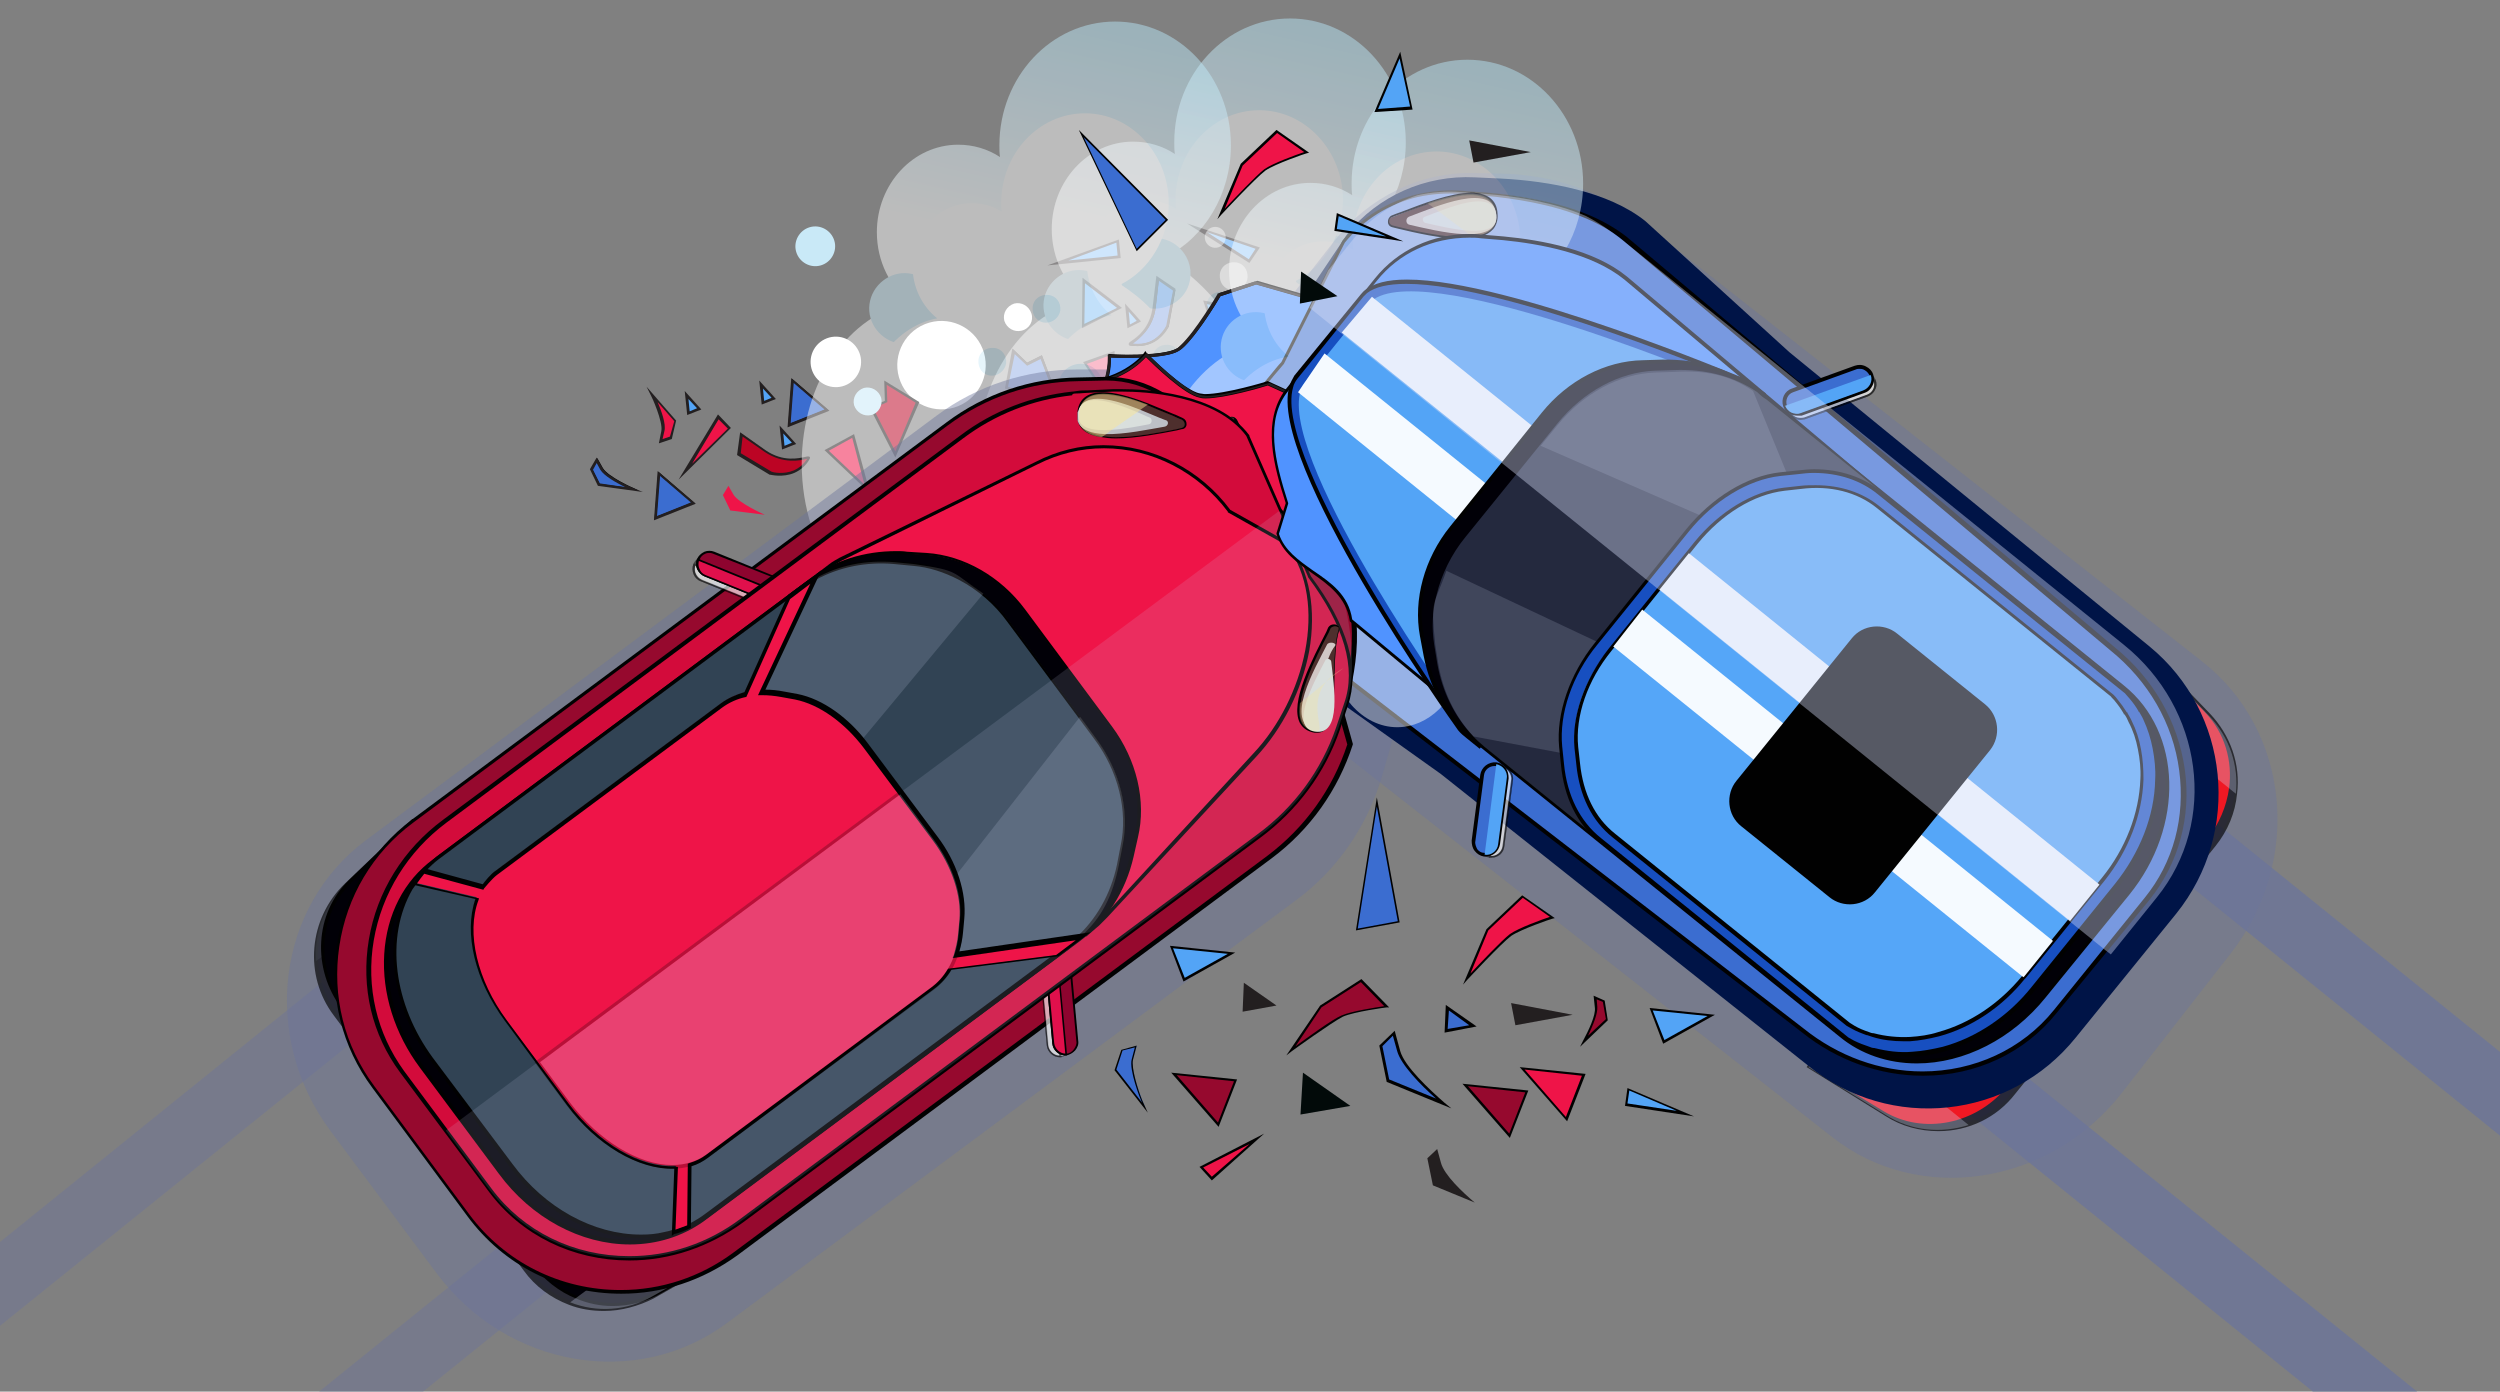 <?xml version="1.0" encoding="utf-8"?>
<!-- Generator: Adobe Illustrator 22.1.0, SVG Export Plug-In . SVG Version: 6.00 Build 0)  -->
<svg version="1.1" id="Layer_1" xmlns="http://www.w3.org/2000/svg" xmlns:xlink="http://www.w3.org/1999/xlink" x="0px" y="0px"
	 viewBox="0 0 406 226" style="enable-background:new 0 0 406 226;" xml:space="preserve">
<rect x="0" y="0" width="406" height="226" fill="#808080" stroke="none"/>
<style type="text/css">
	.st0{fill:#FFFFFF;}
	.st1{fill:#EF1448;}
	.st2{fill:#231F20;}
	.st3{fill:#3B6DD0;}
	.st4{fill:#010101;}
	.st5{fill:#53A4F6;}
	.st6{fill:#BC0424;}
	.st7{fill:#C9E9F7;}
	.st8{opacity:0.47;}
	.st9{fill:url(#SVGID_1_);}
	.st10{fill:url(#SVGID_2_);}
	.st11{opacity:0.42;fill:#6B749B;}
	.st12{opacity:0.74;fill:#6B749B;}
	.st13{opacity:0.44;fill:#6B749B;}
	.st14{opacity:0.66;}
	.st15{fill:#010007;}
	.st16{fill:#F01823;}
	.st17{opacity:0.3;fill:#D4DCF9;}
	.st18{fill:#001447;}
	.st19{fill:#5093FF;}
	.st20{opacity:0.33;fill:#B8CEDD;}
	.st21{fill:url(#SVGID_3_);}
	.st22{opacity:0.78;}
	.st23{opacity:0.6;}
	.st24{fill:#4E2F2D;}
	.st25{fill:#BDC0C6;}
	.st26{fill:#D9DFDD;}
	.st27{fill:#D1C7C5;}
	.st28{opacity:0.27;fill:#FCE792;}
	.st29{fill:#96092E;}
	.st30{fill:#8E042F;}
	.st31{fill:#E0104C;}
	.st32{fill:#D30B3B;}
	.st33{fill:#314354;}
	.st34{opacity:0.13;fill:#D4DCF9;}
	.st35{opacity:0.16;fill:#D4DCF9;}
	.st36{opacity:0.23;}
	.st37{fill:#D4DCF9;}
	.st38{opacity:0.74;fill:none;}
	.st39{opacity:0.42;fill:none;}
	.st40{fill:#174FC0;}
	.st41{fill:#F5FAFF;}
	.st42{opacity:0.4;}
	.st43{fill:#576691;}
	.st44{fill:#55A6F8;}
	.st45{opacity:0.4;fill:#D4DCF9;}
	.st46{fill:#020A09;}
</style>
<g>
	<g>
		<g>
			<path class="st0" d="M159.8,57.3c-1.1-3.8-5.1-6-8.9-4.9c-3.8,1.1-6,5.1-4.9,8.9c1.1,3.8,5.1,6,8.9,4.9
				C158.7,65.1,160.9,61.1,159.8,57.3z"/>
		</g>
		<path class="st0" d="M167.5,50.9c-0.4-1.2-1.6-1.9-2.8-1.6c-1.2,0.4-1.9,1.6-1.6,2.8c0.4,1.2,1.6,1.9,2.8,1.6
			C167.2,53.4,167.9,52.1,167.5,50.9z"/>
		
			<ellipse transform="matrix(0.894 -0.449 0.449 0.894 -11.976 67.135)" class="st0" cx="135.7" cy="58.8" rx="4.1" ry="4.1"/>
		<g>
			<polygon class="st1" points="181.1,66.4 176.2,59 180.8,57.3 			"/>
			<path class="st2" d="M181.3,67.1l-5.4-8.3L181,57L181.3,67.1z M176.5,59.1l4.3,6.5l-0.3-8L176.5,59.1z"/>
		</g>
		<g>
			<g>
				<path class="st3" d="M183.5,55.9c-0.5-0.1,3.4-1.4,3.9-6c0.6-4.6,0.6-4.6,0.6-4.6l2.7,1.8l-1.1,5.9
					C189.6,52.9,187.8,56.8,183.5,55.9z"/>
				<g>
					<path class="st4" d="M184.8,56.2c-0.4,0-0.9,0-1.3-0.1c-0.1,0-0.1-0.1-0.1-0.1c0-0.1,0.1-0.2,0.4-0.4c0.9-0.6,3.2-2.2,3.6-5.7
						l0.6-4.8l2.9,2l-1.1,6C189.7,53,188.2,56.2,184.8,56.2z M183.7,55.8c0.4,0.1,0.7,0.1,1.1,0.1c3.1,0,4.6-2.8,4.7-3l1.1-5.8
						l-2.4-1.7l-0.5,4.4c-0.4,3.6-2.8,5.2-3.7,5.8C183.8,55.7,183.8,55.8,183.7,55.8z"/>
				</g>
			</g>
			<path class="st2" d="M186.9,55.8c-1,0.4-2.2,0.5-3.4,0.3c-0.2,0-0.2-0.2-0.2-0.2c0-0.2,0.1-0.3,0.4-0.5c0.9-0.6,3.1-2.1,3.5-5.6
				l0.6-5l3.1,2.1l-1.1,6.1C189.8,53.1,188.9,55,186.9,55.8z M184,55.8c1,0.1,1.9,0,2.7-0.3c1.7-0.7,2.6-2.4,2.7-2.6l1.1-5.7
				l-2.3-1.6l-0.5,4.3C187.2,53.5,184.9,55.1,184,55.8z"/>
		</g>
		<g>
			<polygon class="st5" points="176,45.6 175.9,53 181.8,50 			"/>
			<path class="st2" d="M175.7,53.3l0.1-8.2l6.4,4.9L175.7,53.3z M176.2,46l-0.1,6.6l5.3-2.6L176.2,46z"/>
		</g>
		<g>
			<g>
				<polygon class="st3" points="166.8,59.1 169.1,57.9 172.2,65.9 163.5,62.9 164.6,57 				"/>
				<g>
					<path class="st4" d="M172.4,66.1l-9-3.1l1.1-6.3l2.3,2.2l2.4-1.2L172.4,66.1z M163.6,62.9l8.3,2.8l-2.9-7.6l-2.3,1.1l-2.1-2
						L163.6,62.9z"/>
				</g>
			</g>
			<path class="st2" d="M172.5,66.3l-9.3-3.2l1.2-6.5l2.4,2.3l2.4-1.2L172.5,66.3z M163.7,62.8l8.1,2.8l-2.8-7.3l-2.2,1.1l-2-1.9
				L163.7,62.8z"/>
		</g>
		<g>
			<polygon class="st5" points="183,50 183.3,53 185,52.2 			"/>
			<path class="st2" d="M183.1,53.3l-0.4-4l2.6,2.9L183.1,53.3z M183.3,50.6l0.2,2.1l1.1-0.6L183.3,50.6z"/>
		</g>
		<g>
			<path class="st5" d="M195.3,56.7c0,0,1.5-4.5,0.9-6.1c-0.5-1.6-0.5-1.6-0.5-1.6l1.7,0.3l1.1,2.6L195.3,56.7z"/>
			<path class="st2" d="M194.6,58.1l0.5-1.5c0,0,1.4-4.4,0.9-5.9l-0.6-1.9l2.2,0.4l1.2,2.8L194.6,58.1z M196,49.4l0.4,1.2
				c0.4,1.1-0.1,3.4-0.5,4.8l2.3-3.4l-1-2.4L196,49.4z"/>
		</g>
		<g>
			<polygon class="st1" points="140.9,79.4 138.6,70.8 134.3,73.1 			"/>
			<path class="st2" d="M141.3,80.1l-7.4-7l4.8-2.6L141.3,80.1z M134.6,73.2l5.8,5.5l-2-7.6L134.6,73.2z"/>
		</g>
		<g>
			<polygon class="st1" points="148.2,79.2 153.6,70.3 155.4,72.1 			"/>
			<path class="st2" d="M147.2,80.5l6.4-10.6l2.1,2.2L147.2,80.5z M153.6,70.6l-4.3,7.2l5.8-5.7L153.6,70.6z"/>
		</g>
		<g>
			<polygon class="st1" points="111.3,76.6 116.6,67.7 118.4,69.6 			"/>
			<path class="st2" d="M110.2,77.9l6.4-10.6l2.1,2.2L110.2,77.9z M116.7,68.1l-4.3,7.2l5.8-5.7L116.7,68.1z"/>
		</g>
		<g>
			<polygon class="st5" points="194.4,37 204.2,40.2 202.8,42.4 			"/>
			<path class="st2" d="M202.9,42.7l-10.1-6.4l11.8,3.9L202.9,42.7z M196,37.7l6.8,4.4l1.1-1.7L196,37.7z"/>
		</g>
		<g>
			<path class="st6" d="M131.4,74.3c0.2-0.4-3.3,1.6-7.1-1.1c-3.8-2.7-3.8-2.7-3.8-2.7l-0.4,3.2l5.1,3.1
				C125.2,76.8,129.3,78,131.4,74.3z"/>
			<path class="st2" d="M129,76.8L129,76.8c-1.9,0.8-3.8,0.3-3.9,0.3l-0.1,0l-5.3-3.2l0.5-3.7l4.1,2.9c2.9,2,5.5,1.3,6.5,1.1
				c0.4-0.1,0.5-0.1,0.7,0c0,0,0.1,0.1,0,0.3C131,75.5,130.1,76.3,129,76.8z M125.3,76.6c0.2,0.1,1.9,0.5,3.6-0.2
				c0.9-0.4,1.6-1,2.2-1.9c-1.1,0.3-3.9,0.9-6.9-1.1l-3.6-2.5l-0.3,2.7L125.3,76.6z"/>
		</g>
		<g>
			<g>
				<polygon class="st3" points="128.7,61.8 134.3,66.6 128.2,69 				"/>
				<g>
					<path class="st4" d="M128,69.2l0.6-7.7l5.9,5.1L128,69.2z M128.8,62l-0.5,6.8l5.8-2.3L128.8,62z"/>
				</g>
			</g>
			<path class="st2" d="M134.7,66.7l-6.8,2.7l0.6-8L134.7,66.7z M128.4,68.7l5.5-2.2l-5-4.3L128.4,68.7z"/>
		</g>
		<g>
			<g>
				<polygon class="st3" points="107,76.9 112.6,81.7 106.5,84.1 				"/>
				<g>
					<path class="st4" d="M106.3,84.3l0.6-7.7l5.9,5.1L106.3,84.3z M107.1,77.1l-0.5,6.8l5.8-2.3L107.1,77.1z"/>
				</g>
			</g>
			<path class="st2" d="M113,81.8l-6.8,2.7l0.6-8L113,81.8z M106.7,83.8l5.5-2.2l-5-4.3L106.7,83.8z"/>
		</g>
		<g>
			<polygon class="st6" points="143.9,65.2 141.5,66.2 145.4,73.8 149,65.3 143.8,62.2 			"/>
			<path class="st2" d="M145.4,74.3l-4.2-8.2l2.5-1l-0.1-3.3l5.7,3.5L145.4,74.3z M141.8,66.3l3.6,7l3.3-7.9l-4.7-2.9l0.1,2.8
				L141.8,66.3z"/>
		</g>
		<g>
			<polygon class="st5" points="126.9,69.7 128.9,72 127.2,72.7 			"/>
			<path class="st2" d="M129.3,72.1L127,73l-0.4-3.9L129.3,72.1z M127.4,72.4l1.2-0.5l-1.4-1.5L127.4,72.4z"/>
		</g>
		<g>
			<polygon class="st5" points="123.6,62.5 125.6,64.7 123.9,65.4 			"/>
			<path class="st2" d="M126,64.8l-2.3,0.9l-0.4-3.9L126,64.8z M124.1,65.1l1.2-0.5l-1.4-1.5L124.1,65.1z"/>
		</g>
		<g>
			<polygon class="st5" points="111.5,64.2 113.5,66.4 111.8,67.1 			"/>
			<path class="st2" d="M113.9,66.5l-2.3,0.9l-0.4-3.9L113.9,66.5z M112,66.8l1.2-0.5l-1.4-1.5L112,66.8z"/>
		</g>
		<path class="st1" d="M124.2,83.6c0,0-4.3-1.9-5.1-3.3c-0.8-1.4-0.8-1.4-0.8-1.4l-0.9,1.5l1.2,2.5L124.2,83.6z"/>
		<g>
			<g>
				<path class="st3" d="M102.9,79.5c0,0-4.3-1.9-5.1-3.3c-0.8-1.4-0.8-1.4-0.8-1.4l-0.9,1.5l1.2,2.5L102.9,79.5z"/>
				<g>
					<path class="st4" d="M103.8,79.7l-6.5-0.9l-1.3-2.7l1-1.7l0.9,1.6c0.8,1.4,5,3.3,5.1,3.3L103.8,79.7z M97.4,78.6l4.7,0.6
						c-1.3-0.6-3.8-1.9-4.5-3L96.9,75l-0.7,1.2L97.4,78.6z"/>
				</g>
			</g>
			<path class="st2" d="M104.4,79.9l-7.3-1l-1.3-2.7l1.1-1.9l1,1.8c0.8,1.4,5,3.2,5,3.2L104.4,79.9z M97.4,78.5l4.1,0.6
				c-1.4-0.7-3.4-1.8-4-2.8l-0.6-1.1l-0.6,1.1L97.4,78.5z"/>
		</g>
		<g>
			<path class="st1" d="M105.9,64.1c0,0,2,4.3,1.7,5.9c-0.3,1.6-0.3,1.6-0.3,1.6l1.6-0.5l0.7-2.7L105.9,64.1z"/>
			<path class="st2" d="M109.1,71.3L107,72l0.4-2c0.3-1.5-1.6-5.7-1.7-5.8l-0.7-1.4l4.8,5.5L109.1,71.3z M107.6,71.3l1.2-0.4
				l0.7-2.5l-2.7-3.1c0.6,1.4,1.4,3.6,1.1,4.7L107.6,71.3z"/>
		</g>
		<g>
			<polygon class="st5" points="171.8,42.7 181.5,39.2 181.8,41.7 			"/>
			<path class="st2" d="M182,41.9l-11.9,1.2l11.6-4.2L182,41.9z M173.5,42.3l8-0.8l-0.2-2.1L173.5,42.3z"/>
		</g>
		<g>
			<path class="st7" d="M143.1,64.6c-0.4-1.2-1.6-1.9-2.8-1.6c-1.2,0.4-1.9,1.6-1.6,2.8c0.4,1.2,1.6,1.9,2.8,1.6
				S143.4,65.8,143.1,64.6z"/>
		</g>
		<g>
			<path class="st7" d="M162.8,68.1c-0.4-1.2-1.6-1.9-2.8-1.6c-1.2,0.4-1.9,1.6-1.6,2.8c0.4,1.2,1.6,1.9,2.8,1.6
				C162.4,70.6,163.1,69.3,162.8,68.1z"/>
		</g>
		<g>
			<path class="st7" d="M135.5,39.1c-0.5-1.7-2.3-2.7-4-2.2c-1.7,0.5-2.7,2.3-2.2,4c0.5,1.7,2.3,2.7,4,2.2
				C135,42.6,136,40.8,135.5,39.1z"/>
		</g>
	</g>
	<g class="st8">
		<g>
			<linearGradient id="SVGID_1_" gradientUnits="userSpaceOnUse" x1="187.761" y1="105.342" x2="257.457" y2="-198.119">
				<stop  offset="0.211" style="stop-color:#FFFFFF"/>
				<stop  offset="0.663" style="stop-color:#00AEEF"/>
			</linearGradient>
			<path class="st9" d="M224.4,46.8c-2.1-2.2-4.4-4-6.8-5.5c6.4-3.2,10.7-10.2,10.7-18.2C228.3,12,219.9,3,209.5,3
				c-10.4,0-18.8,9-18.8,20.1c0,0.6,0,1.3,0.1,1.9c-2-1.3-4.3-2-6.8-2c-7.3,0-13.2,6.4-13.2,14.2c0,4.8,2.2,9,5.5,11.5
				c-10,1.7-17.7,12.8-17.7,26.1c0,14.6,9.2,26.4,20.5,26.4c2.8,0,5.5-0.7,7.9-2.1c0.8,7,5.5,12.3,11.1,12.3
				c5.1,0,9.4-4.3,10.8-10.3c0.2,0,0.3,0,0.5,0c7.3,0,13.2-6.4,13.2-14.2c0-1.2-0.1-2.4-0.4-3.6c2-0.8,3.8-1.9,5.4-3.4
				C235.9,72.2,234.4,57.4,224.4,46.8z"/>
		</g>
		<path class="st0" d="M230.9,44.7c0.1-1.3-0.7-2.4-2-2.5c-1.3-0.1-2.4,0.7-2.5,2c-0.1,1.3,0.7,2.4,2,2.5
			C229.7,46.8,230.8,45.9,230.9,44.7z"/>
		<path class="st0" d="M227.3,38.3c0.1-0.9-0.5-1.7-1.5-1.8c-0.9-0.1-1.7,0.5-1.8,1.5c-0.1,0.9,0.5,1.7,1.5,1.8
			C226.3,39.9,227.1,39.3,227.3,38.3z"/>
		<g>
			<path class="st7" d="M221.6,44.6c0.4-3.1-1.9-6-5-6.4c-3.1-0.4-6,1.9-6.4,5c-0.4,3.1,1.9,6,5,6.4C218.4,50,221.3,47.7,221.6,44.6
				z"/>
		</g>
		<g>
			<path class="st7" d="M180.9,50.3c0.4-3.1-1.9-6-5-6.4c-3.1-0.4-6,1.9-6.4,5s1.9,6,5,6.4C177.7,55.7,180.5,53.4,180.9,50.3z"/>
		</g>
		<g>
			<path class="st0" d="M215.2,49.7c-1.5-1.6-3.2-2.9-4.9-4c4.6-2.3,7.8-7.4,7.8-13.2c0-8-6.1-14.6-13.6-14.6s-13.6,6.5-13.6,14.6
				c0,0.5,0,0.9,0.1,1.4c-1.4-0.9-3.1-1.4-4.9-1.4c-5.3,0-9.6,4.6-9.6,10.3c0,3.4,1.6,6.5,4,8.4c-7.2,1.3-12.8,9.3-12.8,18.9
				c0,10.6,6.6,19.1,14.8,19.1c2,0,4-0.5,5.7-1.5c0.6,5.1,4,8.9,8.1,8.9c3.7,0,6.8-3.1,7.8-7.4c0.1,0,0.2,0,0.4,0
				c5.3,0,9.6-4.6,9.6-10.3c0-0.9-0.1-1.8-0.3-2.6c1.4-0.6,2.8-1.4,3.9-2.5C223.5,68.1,222.5,57.3,215.2,49.7z"/>
		</g>
		<g>
			<path class="st7" d="M219.8,78.1c0.3-2.1-1.3-4.1-3.4-4.3c-2.1-0.3-4.1,1.3-4.3,3.4s1.3,4.1,3.4,4.3
				C217.6,81.7,219.6,80.2,219.8,78.1z"/>
		</g>
		<g>
			<path class="st7" d="M191.7,58.5c0.1-1.3-0.7-2.4-2-2.5c-1.3-0.1-2.4,0.7-2.5,2s0.7,2.4,2,2.5C190.4,60.6,191.5,59.7,191.7,58.5z
				"/>
		</g>
		<g>
			<path class="st7" d="M200.5,49.9c0.1-1.3-0.7-2.4-2-2.5c-1.3-0.1-2.4,0.7-2.5,2c-0.1,1.3,0.7,2.4,2,2.5
				C199.2,52,200.4,51.2,200.5,49.9z"/>
		</g>
		<g>
			<path class="st7" d="M207.4,62.6c0.2-2-1.2-3.8-3.2-4c-2-0.2-3.8,1.2-4,3.2c-0.2,2,1.2,3.8,3.2,4C205.4,66,207.2,64.6,207.4,62.6
				z"/>
		</g>
	</g>
	<g class="st8">
		<g>
			<linearGradient id="SVGID_2_" gradientUnits="userSpaceOnUse" x1="159.444" y1="105.83" x2="229.141" y2="-197.631">
				<stop  offset="0.211" style="stop-color:#FFFFFF"/>
				<stop  offset="0.663" style="stop-color:#00AEEF"/>
			</linearGradient>
			<path class="st10" d="M196,47.3c-2.1-2.2-4.4-4-6.8-5.5c6.4-3.2,10.7-10.2,10.7-18.2c0-11.1-8.4-20.1-18.8-20.1
				c-10.4,0-18.8,9-18.8,20.1c0,0.6,0,1.3,0.1,1.9c-2-1.3-4.3-2-6.8-2c-7.3,0-13.2,6.4-13.2,14.2c0,4.8,2.2,9,5.5,11.5
				c-10,1.7-17.7,12.8-17.7,26.1c0,14.6,9.2,26.4,20.5,26.4c2.8,0,5.5-0.7,7.9-2.1c0.8,7,5.5,12.3,11.1,12.3
				c5.1,0,9.4-4.3,10.8-10.3c0.2,0,0.3,0,0.5,0c7.3,0,13.2-6.4,13.2-14.2c0-1.2-0.1-2.4-0.4-3.6c2-0.8,3.8-1.9,5.4-3.4
				C207.6,72.7,206.1,57.9,196,47.3z"/>
		</g>
		<path class="st0" d="M202.6,45.1c0.1-1.3-0.7-2.4-2-2.5c-1.3-0.1-2.4,0.7-2.5,2c-0.1,1.3,0.7,2.4,2,2.5
			C201.3,47.3,202.5,46.4,202.6,45.1z"/>
		<ellipse transform="matrix(0.989 -0.15 0.15 0.989 -3.561 29.963)" class="st0" cx="197.3" cy="38.6" rx="1.7" ry="1.7"/>
		<g>
			<path class="st7" d="M193.3,45.1c0.4-3.1-1.9-6-5-6.4c-3.1-0.4-6,1.9-6.4,5c-0.4,3.1,1.9,6,5,6.4C190.1,50.4,193,48.2,193.3,45.1
				z"/>
		</g>
		<g>
			<path class="st7" d="M152.6,50.8c0.4-3.1-1.9-6-5-6.4c-3.1-0.4-6,1.9-6.4,5c-0.4,3.1,1.9,6,5,6.4
				C149.4,56.2,152.2,53.9,152.6,50.8z"/>
		</g>
		<g>
			<path class="st0" d="M186.9,50.2c-1.5-1.6-3.2-2.9-4.9-4c4.6-2.3,7.8-7.4,7.8-13.2c0-8-6.1-14.6-13.6-14.6
				c-7.5,0-13.6,6.5-13.6,14.6c0,0.5,0,0.9,0.1,1.4c-1.4-0.9-3.1-1.4-4.9-1.4c-5.3,0-9.6,4.6-9.6,10.3c0,3.4,1.6,6.5,4,8.4
				c-7.2,1.3-12.8,9.3-12.8,18.9c0,10.6,6.6,19.1,14.8,19.1c2,0,4-0.5,5.7-1.5c0.6,5.1,4,8.9,8.1,8.9c3.7,0,6.8-3.1,7.8-7.4
				c0.1,0,0.2,0,0.4,0c5.3,0,9.6-4.6,9.6-10.3c0-0.9-0.1-1.8-0.3-2.6c1.4-0.6,2.8-1.4,3.9-2.5C195.2,68.6,194.1,57.8,186.9,50.2z"/>
		</g>
		<g>
			<path class="st7" d="M191.5,78.6c0.3-2.1-1.3-4.1-3.4-4.3s-4.1,1.3-4.3,3.4c-0.3,2.1,1.3,4.1,3.4,4.3
				C189.3,82.2,191.3,80.7,191.5,78.6z"/>
		</g>
		<g>
			<path class="st7" d="M163.4,59c0.1-1.3-0.7-2.4-2-2.5c-1.3-0.1-2.4,0.7-2.5,2c-0.1,1.3,0.7,2.4,2,2.5
				C162.1,61.1,163.2,60.2,163.4,59z"/>
		</g>
		<g>
			<path class="st7" d="M172.2,50.4c0.1-1.3-0.7-2.4-2-2.5c-1.3-0.1-2.4,0.7-2.5,2c-0.1,1.3,0.7,2.4,2,2.5
				C170.9,52.5,172,51.6,172.2,50.4z"/>
		</g>
		<g>
			<path class="st7" d="M179.1,63.1c0.2-2-1.2-3.8-3.2-4c-2-0.2-3.8,1.2-4,3.2c-0.2,2,1.2,3.8,3.2,4
				C177.1,66.5,178.9,65.1,179.1,63.1z"/>
		</g>
	</g>
	<polygon class="st11" points="-11.9,291 90.4,208.5 83.8,200.2 -11.9,277.4 	"/>
	<polygon class="st11" points="-11.9,211.3 -11.9,224.9 59,167.8 52.3,159.5 	"/>
	<polygon class="st12" points="407.2,251.5 304.9,168.9 311.5,160.7 407.2,237.8 	"/>
	<polygon class="st12" points="407.2,171.8 407.2,185.4 336.3,128.2 343,120 	"/>
	<path class="st13" d="M71,206.9l-17.3-23.2c-11.4-15.3-8.8-36.5,5.8-47.3l92.6-68.9c6.6-4.9,14.6-7.5,23-7.5l4.7,0
		c8.7,0,16.9,4.3,22.3,11.5l19,25.6c5.3,7.2,7,16.3,4.6,24.6l-1.3,4.5c-2.4,8-7.2,15-13.8,19.9L118,214.9
		C103.4,225.7,82.4,222.1,71,206.9z"/>
	<path class="st13" d="M362.3,154.8l-17.8,22.8c-11.8,15-32.9,18.1-46.9,7.1l-90.8-71.2c-6.8-5.3-11.4-12.4-13.6-20.4l-1.2-4.5
		c-2.2-8.4-0.3-17.5,5.2-24.5L216.8,39c5.5-7,13.9-11.1,22.5-10.9l4.7,0.1c8.4,0.2,16.3,3,22.8,8l90.8,71.2
		C371.9,118.6,374,139.8,362.3,154.8z"/>
	<g>
		<path class="st5" d="M286,64.2l-45.7,56.7l-1.8-1.5c-0.5-0.4-0.9-0.8-1.3-1.3c0,0-33.8-47.5-26.4-56.7l10.6-13.2
			c7.4-9.2,61,13.6,61,13.6c0.5,0.3,1,0.6,1.5,0.9L286,64.2z"/>
		<g>
			<path class="st4" d="M240.3,121.2l-2.1-1.7c-0.5-0.4-1-0.8-1.4-1.3c-1.4-2-33.9-47.8-26.4-57.1L221.1,48c1.2-1.5,3.7-2.3,7.4-2.3
				c16.6,0,53.7,15.7,54,15.8c0.6,0.3,1.1,0.6,1.6,1l2.3,1.6l-0.2,0.3L240.3,121.2z M228.5,46.3c-3.5,0-5.8,0.7-6.9,2.1L211,61.5
				c-7.2,9,26.1,55.9,26.4,56.3c0.4,0.4,0.8,0.9,1.3,1.2l1.6,1.3l45.3-56.2l-1.8-1.2c-0.5-0.3-1-0.6-1.5-0.9
				C281.9,61.9,245,46.3,228.5,46.3z"/>
		</g>
	</g>
	<g class="st14">
		<path class="st15" d="M348.4,105.5l10.3,10.7c3.4,3.5,4.9,8.2,4.4,12.7c-0.3,3-1.4,5.9-3.4,8.3l-32.5,40.2
			c-5,6.2-13.9,7.8-20.8,3.5l-12.6-7.8L348.4,105.5z"/>
		<path class="st4" d="M314.8,183.7c-3,0-6-0.8-8.5-2.4l-12.9-8l0.2-0.3l54.8-68l10.5,10.9c3.3,3.5,5,8.2,4.4,13
			c-0.3,3.1-1.5,6-3.5,8.5l-32.5,40.2C324.3,181.5,319.7,183.7,314.8,183.7z M294.2,173.1l12.4,7.6c2.5,1.5,5.3,2.3,8.2,2.3
			c4.8,0,9.2-2.1,12.2-5.8l32.5-40.2c1.9-2.4,3.1-5.2,3.4-8.2c0.5-4.6-1.1-9.2-4.3-12.5l-10.1-10.5L294.2,173.1z"/>
	</g>
	<path class="st16" d="M348.4,105.5l9.7,10.2c3.2,3.3,4.5,7.9,3.9,12.3c-0.4,2.9-1.6,5.8-3.5,8.2l-32.5,40.2c-5,6.2-13.7,8-20.2,4
		l-12-7.3L348.4,105.5z"/>
	<path class="st17" d="M348.4,105.5l10.3,10.7c3.4,3.5,4.9,8.2,4.4,12.7l-20.3-16.4L348.4,105.5z"/>
	<path class="st17" d="M293.7,173.3l12.6,7.8c4.1,2.6,9,3,13.4,1.6l-20.3-16.4L293.7,173.3z"/>
	<path class="st18" d="M353.4,148.4l-16.3,20.1c-10.7,13.3-30.1,15.4-43.4,4.6L234,125.7l-26.1-18.6c-6-4.8-8.6-13.2-10.6-20.6
		l-1.1-4.1c-2.1-7.7,1.8-14.6,6.8-20.8l15.8-23.6c5-6.2,12.7-9.6,20.7-9.2l4.3,0.2c7.7,0.4,17.4,2.1,23.4,6.9l23.4,21.3l58.5,47.8
		C362.1,115.7,364.1,135.1,353.4,148.4z"/>
	<g>
		<g>
			<path class="st19" d="M219.9,50.6L204,45.9l-6,1.9c0,0-4.4,7.4-6.7,8.9c-2.3,1.5-11.1,1-11.1,1s0.4,5.4-4.2,10.2l7,7.8l40.2-15
				L219.9,50.6z"/>
			<g>
				<path class="st4" d="M182.9,76.1l-7.3-8.1l0.2-0.2c4.5-4.7,4.2-10,4.2-10l0-0.3l0.3,0c0,0,1.3,0.1,3,0.1c4.1,0,6.9-0.4,8-1.1
					c2.2-1.4,6.6-8.7,6.6-8.8l0.1-0.1l6.2-2l16.1,4.7l3.5,10.6L182.9,76.1z M176.3,68l6.7,7.4l39.8-14.8l-3.2-9.9L204,46.2l-5.8,1.9
					c-0.5,0.9-4.5,7.5-6.8,8.9c-1.5,0.9-5.3,1.1-8.3,1.1c-1.2,0-2.2,0-2.7-0.1C180.5,59.3,180.3,63.8,176.3,68z"/>
			</g>
		</g>
		<path class="st2" d="M223.5,60.9L182.9,76l-7.3-8l0.1-0.1c4.6-4.8,4.2-10,4.2-10.1l0-0.2l0.2,0c0.1,0,8.7,0.4,11-1
			c0.2-0.1,0.4-0.3,0.6-0.5c2.4-2.2,6-8.3,6-8.3l0-0.1l6.1-2l16,4.7L223.5,60.9z M183.1,75.5l39.9-14.9l-3.2-10L204,46.2l-5.8,1.9
			c-0.4,0.7-3.8,6.3-6.1,8.4c-0.2,0.2-0.5,0.4-0.7,0.5c-2.2,1.4-9.5,1.1-11,1.1c0,1.1-0.2,5.7-4.2,10L183.1,75.5z"/>
	</g>
	<g>
		<path class="st3" d="M348.6,146l-6.6,8.2l-8.1,10.1c-9.7,12.1-28,13.5-40.9,3.1l-83-64c-5.8-4.7-8.5-12.6-10.6-19.6l-1.2-3.9
			c-2.2-7.2,5.6-15.4,10.2-21.1l4.4-8.9l3-6.1l2.4-4.7c3.1-3.8,7.4-6.4,12.2-7.5c2.3-0.5,4.7-0.7,7.1-0.5l4.1,0.3
			c5.1,0.4,11.1,1.4,16.2,3.6c2.2,0.9,4.3,2.1,6,3.5l14.8,12.5l64.5,54.3C355.8,115.8,358.3,133.9,348.6,146z"/>
		<g>
			<path class="st4" d="M312.3,174.7c-7,0-14-2.5-19.6-7l-83-64C204,99,201.3,91.4,199,84l-1.2-3.9c-2-6.6,4.1-13.9,8.6-19.3
				c0.6-0.7,1.1-1.4,1.7-2l9.9-19.7c3.1-3.8,7.5-6.5,12.4-7.6c2.3-0.5,4.8-0.7,7.2-0.5l4.1,0.3c4.4,0.4,10.8,1.3,16.3,3.6
				c2.4,1,4.4,2.2,6.1,3.5l79.3,66.7c6.3,5.1,10.3,12.1,11.4,19.8c1.1,7.8-1,15.3-5.7,21.2L334,164.5
				C328.8,171,320.9,174.7,312.3,174.7z M218.4,39.4l-9.9,19.7c-0.5,0.6-1.1,1.3-1.7,2c-4.6,5.6-10.4,12.5-8.5,18.7l1.2,3.9
				c2.3,7.3,4.9,14.9,10.5,19.4l83,64c5.5,4.4,12.3,6.9,19.2,6.9c8.4,0,16.2-3.6,21.3-9.9l14.8-18.3c4.7-5.8,6.6-13.1,5.6-20.7
				c-1-7.6-5-14.5-11.2-19.5l-79.3-66.7c-1.6-1.3-3.6-2.5-6-3.5c-5.4-2.3-11.8-3.2-16.1-3.6l-4.1-0.3c-2.3-0.2-4.7,0-7,0.5
				C225.6,33.1,221.4,35.7,218.4,39.4z"/>
		</g>
	</g>
	<path class="st20" d="M340.2,141l-13.1,16.2c-8.6,10.7-24.6,12.1-35.6,3.2l-68.5-59c-5-4-10.2-7-12-13.1l-1-3.4
		c-1.8-6.3-0.5-13,3.5-18l14.4-17.9c4-5,10.3-7.7,16.9-7.2l3.5,0.3c6.3,0.5,14.3,1.9,19.3,6l68.2,57.5
		C346.9,114.4,348.9,130.3,340.2,141z"/>
	<g class="st8">
		<g>
			<linearGradient id="SVGID_3_" gradientUnits="userSpaceOnUse" x1="216.577" y1="112.012" x2="286.273" y2="-191.449">
				<stop  offset="0.211" style="stop-color:#FFFFFF"/>
				<stop  offset="0.663" style="stop-color:#00AEEF"/>
			</linearGradient>
			<path class="st21" d="M253.2,53.5c-2.1-2.2-4.4-4-6.8-5.5c6.4-3.2,10.7-10.2,10.7-18.2c0-11.1-8.4-20.1-18.8-20.1
				c-10.4,0-18.8,9-18.8,20.1c0,0.6,0,1.3,0.1,1.9c-2-1.3-4.3-2-6.8-2c-7.3,0-13.2,6.4-13.2,14.2c0,4.8,2.2,9,5.5,11.5
				c-10,1.7-17.7,12.8-17.7,26.1c0,14.6,9.2,26.4,20.5,26.4c2.8,0,5.5-0.7,7.9-2.1c0.8,7,5.5,12.3,11.1,12.3
				c5.1,0,9.4-4.3,10.8-10.3c0.2,0,0.3,0,0.5,0c7.3,0,13.2-6.4,13.2-14.2c0-1.2-0.1-2.4-0.4-3.6c2-0.8,3.8-1.9,5.4-3.4
				C264.7,78.9,263.2,64,253.2,53.5z"/>
		</g>
		<path class="st0" d="M259.8,51.3c0.1-1.3-0.7-2.4-2-2.5c-1.3-0.1-2.4,0.7-2.5,2c-0.1,1.3,0.7,2.4,2,2.5
			C258.5,53.5,259.6,52.6,259.8,51.3z"/>
		<path class="st0" d="M256.1,45c0.1-0.9-0.5-1.7-1.5-1.8c-0.9-0.1-1.7,0.5-1.8,1.5c-0.1,0.9,0.5,1.7,1.5,1.8S256,45.9,256.1,45z"/>
		<g>
			
				<ellipse transform="matrix(0.19 -0.982 0.982 0.19 148.547 281.229)" class="st7" cx="244.8" cy="50.6" rx="5.7" ry="5.7"/>
		</g>
		<g>
			<ellipse transform="matrix(0.788 -0.615 0.615 0.788 8.567 137.483)" class="st7" cx="204" cy="56.3" rx="5.7" ry="5.7"/>
		</g>
		<g>
			<path class="st0" d="M244,56.4c-1.5-1.6-3.2-2.9-4.9-4c4.6-2.3,7.8-7.4,7.8-13.2c0-8-6.1-14.6-13.6-14.6
				c-7.5,0-13.6,6.5-13.6,14.6c0,0.5,0,0.9,0.1,1.4c-1.4-0.9-3.1-1.4-4.9-1.4c-5.3,0-9.6,4.6-9.6,10.3c0,3.4,1.6,6.5,4,8.4
				C202,59,196.4,67,196.4,76.7c0,10.6,6.6,19.1,14.8,19.1c2,0,4-0.5,5.7-1.5c0.6,5.1,4,8.9,8.1,8.9c3.7,0,6.8-3.1,7.8-7.4
				c0.1,0,0.2,0,0.4,0c5.3,0,9.6-4.6,9.6-10.3c0-0.9-0.1-1.8-0.3-2.6c1.4-0.6,2.8-1.4,3.9-2.5C252.4,74.8,251.3,64,244,56.4z"/>
		</g>
		<g>
			<path class="st7" d="M248.6,84.7c0.3-2.1-1.3-4.1-3.4-4.3c-2.1-0.3-4.1,1.3-4.3,3.4s1.3,4.1,3.4,4.3
				C246.4,88.4,248.4,86.9,248.6,84.7z"/>
		</g>
		<g>
			<path class="st7" d="M220.5,65.2c0.1-1.3-0.7-2.4-2-2.5c-1.3-0.1-2.4,0.7-2.5,2c-0.1,1.3,0.7,2.4,2,2.5
				C219.2,67.3,220.4,66.4,220.5,65.2z"/>
		</g>
		<g>
			<path class="st7" d="M229.3,56.6c0.1-1.3-0.7-2.4-2-2.5c-1.3-0.1-2.4,0.7-2.5,2s0.7,2.4,2,2.5C228,58.7,229.2,57.8,229.3,56.6z"
				/>
		</g>
		<g>
			<path class="st7" d="M236.2,69.2c0.2-2-1.2-3.8-3.2-4c-2-0.2-3.8,1.2-4,3.2c-0.2,2,1.2,3.8,3.2,4C234.2,72.7,236,71.2,236.2,69.2
				z"/>
		</g>
	</g>
	<g>
		<g class="st22">
			<g class="st23">
				<path class="st0" d="M243.9,124.5c0.5,0.1,1,0.4,1.3,0.8c0.3,0.4,0.5,0.9,0.4,1.5l-1.4,10.7c-0.1,1.1-1.2,1.9-2.2,1.7
					c-0.5-0.1-1-0.4-1.3-0.8c-0.3-0.4-0.5-0.9-0.4-1.5l1.4-10.7C241.8,125.1,242.8,124.3,243.9,124.5z"/>
				<path class="st4" d="M242.2,139.3c-0.1,0-0.2,0-0.3,0c-0.6-0.1-1.1-0.4-1.4-0.8c-0.3-0.5-0.5-1-0.4-1.6l1.4-10.7
					c0.2-1.2,1.2-2,2.4-1.8c0.6,0.1,1.1,0.4,1.4,0.8c0.3,0.5,0.5,1,0.4,1.6l-1.4,10.7C244.2,138.5,243.3,139.3,242.2,139.3z
					 M243.6,124.6c-0.9,0-1.7,0.7-1.8,1.6l-1.4,10.7c-0.1,0.5,0.1,1,0.4,1.4c0.3,0.4,0.7,0.6,1.2,0.7c1,0.1,1.9-0.6,2.1-1.6
					l1.4-10.7c0.1-0.5-0.1-1-0.4-1.4c-0.3-0.4-0.7-0.6-1.2-0.7C243.8,124.6,243.7,124.6,243.6,124.6z"/>
			</g>
			<g class="st23">
				<path class="st0" d="M243.9,124.5c0.5,0.1,1,0.4,1.3,0.8c0.3,0.4,0.5,0.9,0.4,1.5l-1.4,10.7c-0.1,1.1-1.2,1.9-2.2,1.7
					L243.9,124.5z"/>
				<path class="st4" d="M242.2,139.3c-0.1,0-0.2,0-0.3,0l-0.1,0l2-15l0.1,0c0.6,0.1,1.1,0.4,1.4,0.8c0.3,0.5,0.5,1,0.4,1.6
					l-1.4,10.7C244.2,138.5,243.3,139.3,242.2,139.3z M242.1,139c1,0.1,1.8-0.7,1.9-1.6l1.4-10.7c0.1-0.5-0.1-1-0.4-1.4
					c-0.3-0.4-0.6-0.6-1.1-0.7L242.1,139z"/>
			</g>
		</g>
		<g>
			<g>
				<path class="st3" d="M243,124.1c0.5,0.1,1,0.4,1.3,0.8c0.3,0.4,0.5,0.9,0.4,1.5l-1.4,10.7c-0.1,1.1-1.2,1.9-2.2,1.7
					c-0.5-0.1-1-0.4-1.3-0.8c-0.3-0.4-0.5-0.9-0.4-1.5l1.4-10.7C240.9,124.7,241.9,124,243,124.1z"/>
				<g>
					<path class="st4" d="M241.3,139.1c-0.1,0-0.2,0-0.3,0c-0.6-0.1-1.1-0.4-1.5-0.9c-0.4-0.5-0.5-1.1-0.5-1.7l1.4-10.7
						c0.2-1.2,1.3-2.1,2.6-2c0.6,0.1,1.1,0.4,1.5,0.9c0.4,0.5,0.5,1.1,0.5,1.7l-1.4,10.7C243.4,138.3,242.4,139.1,241.3,139.1z
						 M242.7,124.4c-0.8,0-1.6,0.6-1.7,1.5l-1.4,10.7c-0.1,0.4,0.1,0.9,0.3,1.3c0.3,0.4,0.7,0.6,1.1,0.6c0.9,0.1,1.8-0.5,1.9-1.5
						l1.4-10.7c0.1-0.4-0.1-0.9-0.3-1.3c-0.3-0.4-0.7-0.6-1.1-0.6C242.9,124.4,242.8,124.4,242.7,124.4z"/>
				</g>
			</g>
			<path class="st5" d="M243,124.1c0.5,0.1,1,0.4,1.3,0.8c0.3,0.4,0.5,0.9,0.4,1.5l-1.4,10.7c-0.1,1.1-1.2,1.9-2.2,1.7L243,124.1z"
				/>
		</g>
	</g>
	<g>
		<g>
			<path class="st1" d="M220.2,79l-8.6-14.1l-5.7-2.6c0,0-8.2,2.5-11,2c-2.7-0.5-8.9-6.7-8.9-6.7s-3.3,4.2-10,4.7L176,72.7
				l39.8,16.1L220.2,79z"/>
			<path class="st4" d="M215.9,89.2l-40.3-16.3l0.1-11l0.3,0c6.5-0.4,9.8-4.5,9.8-4.6l0.2-0.3l0.2,0.3c0.1,0.1,6.1,6.2,8.7,6.6
				c0.2,0,0.5,0.1,0.8,0.1c3.2,0,10-2,10.1-2.1l0.1,0l5.9,2.7l0,0.1l8.7,14.3L215.9,89.2z M176.3,72.5l39.3,15.9l4.3-9.4l-8.5-13.9
				l-5.5-2.5c-0.9,0.3-7,2.1-10.1,2.1c-0.3,0-0.6,0-0.9-0.1c-2.5-0.4-7.6-5.4-8.8-6.6c-0.8,0.9-4,4.1-9.8,4.5L176.3,72.5z"/>
		</g>
		<path class="st2" d="M215.9,89.1l-40.1-16.2l0.1-10.8l0.2,0c6.6-0.4,9.9-4.6,9.9-4.6l0.2-0.2l0.2,0.2c0.1,0.1,6.1,6.2,8.8,6.7
			c0.2,0,0.5,0.1,0.8,0.1c3.2,0,10-2.1,10.1-2.1l0.1,0l5.9,2.7l8.7,14.3L215.9,89.1z M176.2,72.6l39.5,16L220,79l-8.5-14l-5.6-2.5
			c-0.8,0.2-7,2.1-10.1,2.1c-0.3,0-0.6,0-0.9-0.1c-2.5-0.4-7.8-5.6-8.8-6.6c-0.7,0.8-4,4.1-9.8,4.6L176.2,72.6z"/>
	</g>
	<g>
		<g>
			<path class="st24" d="M200.8,68.1c1.4,3,4.1,8.4,4.5,12.3c0.2,2-0.2,3.6-1.6,4.3c0,0-0.1,0-0.2,0.1c-0.1,0-0.2,0.1-0.4,0.1
				c-0.1,0-0.1,0-0.2,0.1c0,0,0,0,0,0c-0.1,0-0.2,0-0.2,0c0,0,0,0-0.1,0c-0.1,0-0.2,0-0.2,0c-4.4,0.4-4.5-5.3-3.9-10.6
				c0.3-2.3,0.7-4.5,0.9-6.1C199.4,67.6,200.4,67.4,200.8,68.1z"/>
			<g>
				<path class="st4" d="M201.9,85.3c-1,0-1.9-0.4-2.5-1c-1.4-1.5-1.7-4.6-1.2-9.7c0.2-1.6,0.4-3.1,0.6-4.4c0.1-0.6,0.2-1.2,0.3-1.7
					c0.1-0.6,0.5-0.8,0.9-0.8c0.4,0,0.7,0.2,0.9,0.5l0.4,0.8c1.5,3.2,3.8,8,4.1,11.6c0.2,2.3-0.3,3.8-1.7,4.4c0,0-0.1,0-0.2,0.1
					c-0.1,0.1-0.3,0.1-0.4,0.1c-0.1,0-0.1,0-0.2,0.1c0,0,0,0-0.1,0c-0.1,0-0.1,0-0.2,0l-0.1,0c-0.1,0-0.2,0-0.3,0
					C202.1,85.2,202,85.3,201.9,85.3z M200,67.8c-0.3,0-0.6,0.2-0.6,0.6c-0.1,0.5-0.2,1.1-0.3,1.7c-0.2,1.3-0.4,2.9-0.6,4.4
					c-0.5,4.9-0.2,8,1.1,9.5c0.6,0.7,1.5,1,2.6,0.9c0.1,0,0.2,0,0.2,0l0,0c0.1,0,0.2,0,0.2,0l0,0c0.1,0,0.1,0,0.2-0.1
					c0.1,0,0.3-0.1,0.4-0.1c0.1,0,0.1,0,0.1-0.1c1.3-0.6,1.8-2,1.6-4.1c-0.4-3.6-2.6-8.4-4.1-11.5l-0.4-0.8
					C200.5,68,200.3,67.8,200,67.8z"/>
			</g>
		</g>
		<path class="st25" d="M201.2,70.9c1,2.2,2.9,6,3.5,9.1c0.5,2.2,0.4,4-1.1,4.8c0,0-0.1,0-0.2,0.1c-0.2,0.1-0.4,0.1-0.6,0.2
			c0,0,0,0,0,0c-0.1,0-0.1,0-0.2,0c0,0,0,0,0,0c0,0,0,0-0.1,0c-0.1,0-0.2,0-0.2,0c-0.1,0-0.1,0-0.2,0c-3.5,0-3.4-5.3-2.8-9.8
			c0.2-1.6,0.5-3,0.6-4.2C200,70.5,200.9,70.3,201.2,70.9z"/>
		<path class="st26" d="M201.4,73.5c0.7,1.4,1.7,3.6,2.4,5.7c0.9,2.6,1.1,5.1-0.8,5.7c-0.1,0-0.1,0-0.2,0.1c0,0,0,0,0,0
			c-0.1,0-0.1,0-0.2,0c0,0,0,0,0,0c0,0,0,0-0.1,0c-0.2,0-0.3,0-0.5,0c-3.1-0.1-2.6-5.3-2-9.2c0.1-0.8,0.3-1.6,0.3-2.3
			C200.4,73.1,201.2,73,201.4,73.5z"/>
	</g>
	<g>
		<g>
			<path class="st24" d="M226.1,36.8c-0.8-0.2-0.8-1.3-0.1-1.5c5.1-1.9,16.5-7,17-0.4C243.5,41.1,231.4,38,226.1,36.8z"/>
			<g>
				<path class="st4" d="M237.6,38.8c-3.5,0-7.8-1-10.7-1.7l-0.8-0.2c-0.4-0.1-0.7-0.4-0.7-0.9c0-0.4,0.2-0.8,0.6-1
					c0.5-0.2,1-0.4,1.6-0.6c3.4-1.3,8-3.1,11.3-3.1c2.7,0,4.2,1.2,4.3,3.4c0.1,1-0.2,1.9-0.7,2.5C241.5,38.3,239.9,38.8,237.6,38.8z
					 M238.8,31.7c-3.3,0-7.9,1.8-11.2,3c-0.6,0.2-1.1,0.4-1.6,0.6c-0.3,0.1-0.4,0.4-0.4,0.7c0,0.2,0.2,0.5,0.5,0.6l0.8,0.2
					c2.9,0.7,7.2,1.7,10.6,1.7c2.3,0,3.8-0.4,4.6-1.3c0.5-0.6,0.7-1.3,0.7-2.3C242.7,32.8,241.3,31.7,238.8,31.7z"/>
			</g>
		</g>
		<path class="st27" d="M228.9,36.5c-0.6-0.1-0.7-1-0.1-1.3c4.3-1.6,13.7-5.8,14.2-0.3C243.4,40.1,233.3,37.5,228.9,36.5z"/>
		<path class="st26" d="M231.5,36.2c-0.5-0.1-0.6-0.9-0.1-1c3.5-1.3,11.2-4.8,11.6-0.2C243.4,39.2,235.1,37,231.5,36.2z"/>
	</g>
	<path class="st28" d="M198.4,74.5l0.9,0.8l0.7,0.6l3.8,3.3l0.9,0.7l0.6,0.5c0.2,2-0.2,3.6-1.6,4.3c0,0-0.1,0-0.2,0.1
		c-0.2,0.1-0.4,0.1-0.6,0.2c0,0,0,0,0,0c-0.1,0-0.1,0-0.2,0c0,0,0,0,0,0c0,0,0,0-0.1,0c-0.1,0-0.2,0-0.2,0
		C197.9,85.4,197.8,79.8,198.4,74.5z"/>
	<path class="st28" d="M231.8,33l1,0.7l0.8,0.6l4,3l0.9,0.7l0.6,0.4c2-0.2,3.5-0.9,3.8-2.5c0,0,0-0.1,0-0.2c0-0.2,0.1-0.4,0-0.6
		c0,0,0,0,0,0c0-0.1,0-0.1,0-0.2c0,0,0,0,0,0c0,0,0,0,0-0.1c0-0.1,0-0.2,0-0.2C242.4,30.2,236.9,31.3,231.8,33z"/>
	<path class="st28" d="M198.4,74.5l0.9,0.8l0.7,0.6l3.8,3.3l0.9,0.7l0.6,0.5c0.2,2-0.2,3.6-1.6,4.3c0,0-0.1,0-0.2,0.1
		c-0.2,0.1-0.4,0.1-0.6,0.2c0,0,0,0,0,0c-0.1,0-0.1,0-0.2,0c0,0,0,0,0,0c0,0,0,0-0.1,0c-0.1,0-0.2,0-0.2,0
		C197.9,85.4,197.8,79.8,198.4,74.5z"/>
	<path class="st17" d="M66.9,133.3l-10.7,10.3c-3.5,3.4-5.2,8-4.9,12.5l21-15.6L66.9,133.3z"/>
	<g>
		<g class="st14">
			<path class="st15" d="M118.9,203.2l-12.9,7.3c-4.2,2.4-9.1,2.7-13.4,1c-2.8-1-5.3-2.9-7.2-5.4l-30.9-41.5c-4.8-6.4-4-15.4,1.8-21
				L67,133.4L118.9,203.2z"/>
			<path class="st4" d="M98.1,212.9c-2,0-3.9-0.3-5.7-1c-2.9-1.1-5.5-3-7.3-5.5l-30.9-41.5c-4.9-6.5-4.1-15.7,1.8-21.4l11-10.5
				l52.3,70.4l-13.2,7.5C103.7,212.1,100.9,212.9,98.1,212.9z M66.9,133.8l-10.5,10.1c-5.7,5.4-6.4,14.3-1.7,20.6L85.6,206
				c1.8,2.4,4.3,4.3,7.1,5.3c1.8,0.7,3.6,1,5.5,1c2.7,0,5.3-0.7,7.7-2l12.7-7.2L66.9,133.8z"/>
		</g>
		<g>
			<path class="st15" d="M118.9,203.2l-12.3,6.8c-4,2.2-8.7,2.4-12.9,0.7c-2.7-1.1-5.2-3-7.1-5.5l-30.9-41.5
				c-4.8-6.4-4.3-15.2,1.1-20.5l10.1-9.8L118.9,203.2z"/>
			<path class="st4" d="M99.5,212.1c-2,0-4-0.4-5.9-1.2c-2.8-1.1-5.3-3.1-7.2-5.6l-30.9-41.5c-4.9-6.5-4.4-15.5,1.2-20.9L67,133
				l0.2,0.3l52.1,70.1l-12.6,7C104.5,211.5,102,212.1,99.5,212.1z M66.9,133.8l-9.9,9.6c-5.3,5.2-5.8,13.9-1.1,20.2l30.9,41.5
				c1.8,2.4,4.2,4.3,7,5.4c1.8,0.7,3.8,1.1,5.7,1.1c2.4,0,4.8-0.6,6.9-1.8l12-6.7L66.9,133.8z"/>
		</g>
		<path class="st17" d="M118.9,203.2l-12.9,7.3c-4.2,2.4-9.1,2.7-13.4,1l21-15.6L118.9,203.2z"/>
		<g>
			<path class="st29" d="M76.1,197.4l-15.4-20.8c-10.2-13.7-7.3-33,6.4-43.2l86.8-64.5c6.2-4.6,13.6-7.1,21.3-7.3l4.3-0.1
				c8-0.1,14,5.3,18.7,11.7L216.7,92c4.8,6.4,3.5,16.1,1.1,23.7l1.4,5c-2.3,7.3-6.9,13.8-13.1,18.4l-86.8,64.5
				C105.6,213.9,86.2,211,76.1,197.4z"/>
			<path class="st4" d="M100.9,210.1c-10,0-19.1-4.6-25-12.6l-15.4-20.8c-5-6.7-7-14.9-5.8-23.1c1.2-8.2,5.6-15.5,12.2-20.5
				l86.8-64.5c6.3-4.7,13.7-7.2,21.5-7.3l4.3-0.1c6.9-0.1,12.9,3.6,19,11.8l18.6,18.8c5.3,7.2,3,18.1,1.2,24l1.4,5l0,0.1
				c-2.4,7.4-6.9,13.8-13.2,18.5l-86.8,64.5C114,208,107.6,210.1,100.9,210.1z M179.7,61.8c-0.1,0-0.2,0-0.3,0l-4.3,0.1
				c-7.7,0.1-15,2.6-21.2,7.2l-86.8,64.5c-6.6,4.9-10.8,12-12,20.1c-1.2,8.1,0.8,16.1,5.7,22.7l15.4,20.8
				c5.8,7.8,14.8,12.3,24.6,12.3c6.6,0,12.9-2.1,18.2-6l86.8-64.5c6.1-4.6,10.6-10.8,13-18.1l-1.4-5l0-0.1c1.8-5.8,4.2-16.5-1-23.5
				l-18.6-18.8C192,65.5,186.2,61.8,179.7,61.8z"/>
		</g>
		<g>
			<g class="st22">
				<g class="st23">
					<path class="st0" d="M126.6,97.3c-0.2,0.5-0.6,0.9-1.1,1.1c-0.5,0.2-1,0.2-1.5,0L114,94.3c-1-0.4-1.5-1.6-1.1-2.6
						c0.2-0.5,0.6-0.9,1.1-1.1c0.5-0.2,1-0.2,1.5,0l10.1,4.1C126.5,95.1,127,96.3,126.6,97.3z"/>
					<path class="st4" d="M124.7,98.7c-0.3,0-0.5-0.1-0.8-0.2l-10.1-4.1c-1.1-0.4-1.6-1.7-1.2-2.8c0.2-0.5,0.6-0.9,1.2-1.2
						c0.5-0.2,1.1-0.2,1.6,0l10.1,4.1c0.5,0.2,0.9,0.6,1.2,1.2c0.2,0.5,0.2,1.1,0,1.6c-0.2,0.5-0.6,0.9-1.1,1.2
						C125.3,98.6,125,98.7,124.7,98.7z M114.7,90.6c-0.2,0-0.5,0-0.7,0.1c-0.5,0.2-0.8,0.5-1,1c-0.4,0.9,0.1,2,1,2.4l10.1,4.1
						c0.4,0.2,1,0.2,1.4,0c0.5-0.2,0.8-0.6,1-1c0.2-0.5,0.2-1,0-1.4c-0.2-0.5-0.5-0.8-1-1l-10.1-4.1
						C115.2,90.7,114.9,90.6,114.7,90.6z"/>
				</g>
				<g class="st23">
					<path class="st0" d="M126.6,97.3c-0.2,0.5-0.6,0.9-1.1,1.1c-0.5,0.2-1,0.2-1.5,0L114,94.3c-1-0.4-1.5-1.6-1.1-2.6L126.6,97.3z"
						/>
					<path class="st4" d="M124.7,98.7c-0.3,0-0.5-0.1-0.8-0.2l-10.1-4.1c-1.1-0.4-1.6-1.7-1.2-2.8l0.1-0.1l14,5.7l-0.1,0.1
						c-0.2,0.5-0.6,0.9-1.1,1.2C125.3,98.6,125,98.7,124.7,98.7z M112.9,91.9c-0.3,0.9,0.2,1.9,1.1,2.3l10.1,4.1
						c0.4,0.2,1,0.2,1.4,0c0.4-0.2,0.7-0.5,0.9-0.9L112.9,91.9z"/>
				</g>
			</g>
			<g>
				<g>
					<path class="st30" d="M127.2,96.5c-0.2,0.5-0.6,0.9-1.1,1.1c-0.5,0.2-1,0.2-1.5,0l-10.1-4.1c-1-0.4-1.5-1.6-1.1-2.6
						c0.2-0.5,0.6-0.9,1.1-1.1c0.5-0.2,1-0.2,1.5,0l10.1,4.1C127.1,94.3,127.6,95.5,127.2,96.5z"/>
					<path class="st4" d="M125.3,97.9c-0.3,0-0.5-0.1-0.8-0.2l-10.1-4.1c-0.5-0.2-0.9-0.6-1.2-1.2c-0.2-0.5-0.2-1.1,0-1.6
						c0.2-0.5,0.6-0.9,1.2-1.2c0.5-0.2,1.1-0.2,1.6,0l10.1,4.1c1.1,0.4,1.6,1.7,1.2,2.8c-0.2,0.5-0.6,0.9-1.1,1.2
						C125.9,97.8,125.6,97.9,125.3,97.9z M115.3,89.8c-0.2,0-0.5,0-0.7,0.1c-0.5,0.2-0.8,0.5-1,1c-0.2,0.5-0.2,1,0,1.4
						c0.2,0.5,0.5,0.8,1,1l10.1,4.1c0.4,0.2,1,0.2,1.4,0c0.5-0.2,0.8-0.6,1-1c0.4-0.9-0.1-2-1-2.4L116,90
						C115.8,89.9,115.5,89.8,115.3,89.8z"/>
				</g>
				<g>
					<path class="st31" d="M127.2,96.5c-0.2,0.5-0.6,0.9-1.1,1.1c-0.5,0.2-1,0.2-1.5,0l-10.1-4.1c-1-0.4-1.5-1.6-1.1-2.6L127.2,96.5
						z"/>
					<path class="st4" d="M125.3,97.9c-0.3,0-0.5-0.1-0.8-0.2l-10.1-4.1c-0.5-0.2-0.9-0.6-1.2-1.2c-0.2-0.5-0.2-1.1,0-1.6l0.1-0.1
						l14,5.7l-0.1,0.1c-0.2,0.5-0.6,0.9-1.1,1.2C125.9,97.8,125.6,97.9,125.3,97.9z M113.5,91.1c-0.1,0.4-0.1,0.9,0.1,1.3
						c0.2,0.5,0.5,0.8,1,1l10.1,4.1c0.4,0.2,1,0.2,1.4,0c0.4-0.2,0.7-0.5,0.9-0.9L113.5,91.1z"/>
				</g>
			</g>
		</g>
		<g>
			<g class="st22">
				<g class="st23">
					<path class="st0" d="M170.9,156.8c-0.5,0.1-1,0.3-1.3,0.7c-0.3,0.4-0.5,0.9-0.5,1.5l1,10.8c0.1,1.1,1.1,1.9,2.2,1.8
						c0.5-0.1,1-0.3,1.3-0.7c0.3-0.4,0.5-0.9,0.5-1.5l-1-10.8C172.9,157.5,172,156.7,170.9,156.8z"/>
					<path class="st4" d="M172.1,171.7L172.1,171.7c-1.1,0-2-0.9-2.1-1.9l-1-10.8c-0.1-0.6,0.1-1.1,0.5-1.6c0.4-0.4,0.9-0.7,1.4-0.8
						c1.2-0.1,2.2,0.8,2.3,1.9l1,10.8c0.1,0.6-0.1,1.1-0.5,1.6c-0.4,0.4-0.9,0.7-1.4,0.8C172.2,171.7,172.1,171.7,172.1,171.7z
						 M171.1,157c-0.1,0-0.1,0-0.2,0c-0.5,0-0.9,0.3-1.2,0.7c-0.3,0.4-0.5,0.9-0.4,1.3l1,10.8c0.1,0.9,0.9,1.7,1.8,1.7h0
						c0.1,0,0.1,0,0.2,0c0.5,0,0.9-0.3,1.2-0.7c0.3-0.4,0.5-0.9,0.4-1.3l-1-10.8C172.8,157.7,172,157,171.1,157z"/>
				</g>
				<g class="st23">
					<path class="st0" d="M170.9,156.8c-0.5,0.1-1,0.3-1.3,0.7c-0.3,0.4-0.5,0.9-0.5,1.5l1,10.8c0.1,1.1,1.1,1.9,2.2,1.8
						L170.9,156.8z"/>
					<path class="st4" d="M172.1,171.7L172.1,171.7c-1.1,0-2-0.9-2.1-1.9l-1-10.8c-0.1-0.6,0.1-1.1,0.5-1.6c0.4-0.4,0.9-0.7,1.4-0.8
						l0.1,0l1.4,15.1l-0.1,0C172.2,171.7,172.1,171.7,172.1,171.7z M170.7,157c-0.4,0.1-0.8,0.3-1.1,0.6c-0.3,0.4-0.5,0.9-0.4,1.3
						l1,10.8c0.1,0.9,0.9,1.7,1.8,1.7h0c0,0,0,0,0,0L170.7,157z"/>
				</g>
			</g>
			<g>
				<g>
					<path class="st30" d="M171.8,156.5c-0.5,0.1-1,0.3-1.3,0.7c-0.3,0.4-0.5,0.9-0.5,1.5l1,10.8c0.1,1.1,1.1,1.9,2.2,1.8
						c0.5-0.1,1-0.3,1.3-0.7c0.3-0.4,0.5-0.9,0.5-1.5l-1-10.8C173.9,157.2,172.9,156.4,171.8,156.5z"/>
					<path class="st4" d="M173,171.4C173,171.4,173,171.4,173,171.4c-1.1,0-2-0.9-2.1-1.9l-1-10.8c-0.1-0.6,0.1-1.1,0.5-1.6
						c0.4-0.4,0.9-0.7,1.4-0.8c1.2-0.1,2.2,0.8,2.3,1.9l1,10.8c0.1,0.6-0.1,1.1-0.5,1.6c-0.4,0.4-0.9,0.7-1.4,0.8
						C173.1,171.4,173.1,171.4,173,171.4z M172,156.6c-0.1,0-0.1,0-0.2,0c-0.5,0-0.9,0.3-1.2,0.7c-0.3,0.4-0.5,0.9-0.4,1.3l1,10.8
						c0.1,0.9,0.9,1.7,1.8,1.7c0,0,0,0,0,0c0.1,0,0.1,0,0.2,0c0.5,0,0.9-0.3,1.2-0.7c0.3-0.4,0.5-0.9,0.4-1.3l-1-10.8
						C173.7,157.4,172.9,156.6,172,156.6z"/>
				</g>
				<g>
					<path class="st31" d="M171.8,156.5c-0.5,0.1-1,0.3-1.3,0.7c-0.3,0.4-0.5,0.9-0.5,1.5l1,10.8c0.1,1.1,1.1,1.9,2.2,1.8
						L171.8,156.5z"/>
					<path class="st4" d="M173,171.4C173,171.4,173,171.4,173,171.4c-1.1,0-2-0.9-2.1-1.9l-1-10.8c-0.1-0.6,0.1-1.1,0.5-1.6
						c0.4-0.4,0.9-0.7,1.4-0.8l0.1,0l1.4,15.1l-0.1,0C173.1,171.4,173.1,171.4,173,171.4z M171.7,156.7c-0.4,0.1-0.8,0.3-1.1,0.6
						c-0.3,0.4-0.5,0.9-0.4,1.3l1,10.8c0.1,0.9,0.9,1.7,1.8,1.7c0,0,0,0,0,0c0,0,0,0,0,0L171.7,156.7z"/>
				</g>
			</g>
		</g>
		<g>
			<path class="st32" d="M204.4,135.8l-83.9,62.4c-13.2,9.8-31.6,7.6-41-5L65.3,174c-9.4-12.6-6.3-30.8,7-40.7l83.9-62.4
				c5.3-4,11.6-6.4,18-7.1c0,0,0,0,0,0c0.2,0,0.5-0.1,0.7-0.1c0.6-0.1,1.1-0.1,1.7-0.1l2.3-0.1l0.8,0l1,0c7.6-0.3,17.6,1.4,22,7.3
				l10,22.8c4.4,5.9,8.4,13.6,5.9,20.8l-1.3,3.9C214.9,125.3,210.4,131.4,204.4,135.8z"/>
			<path class="st4" d="M102.2,204.7c-9.2,0-17.6-4.1-22.9-11.3L65,174.2c-4.6-6.2-6.4-13.8-5.1-21.6c1.3-7.8,5.6-14.7,12.1-19.5
				L156,70.7c5.3-4,11.6-6.4,18.1-7.1l0,0l0.1,0c0.2,0,0.5-0.1,0.7-0.1c0.6-0.1,1.2-0.1,1.7-0.1l4.1-0.2c0.5,0,1.1,0,1.6,0
				c3.5,0,15.4,0.5,20.6,7.5l0,0.1l10,22.8c6,8,8,15.1,6,21l-1.3,3.9c-2.4,7-6.9,13.1-13,17.6l-83.9,62.4
				C115.2,202.5,108.8,204.7,102.2,204.7z M174.1,64.2c-6.4,0.7-12.5,3.1-17.7,7l-83.9,62.4c-6.3,4.7-10.5,11.5-11.8,19.1
				c-1.3,7.6,0.5,15.1,4.9,21.2L79.8,193c5.2,7,13.4,11,22.4,11c6.5,0,12.8-2.1,18.1-6.1l83.9-62.4c6-4.4,10.4-10.4,12.8-17.4
				l1.3-3.9c2-5.7,0-12.6-5.9-20.5l0-0.1l-10-22.8c-5-6.7-16.6-7.2-20.1-7.2c-0.5,0-1.1,0-1.6,0l-4.1,0.2c-0.5,0-1.1,0.1-1.7,0.1
				c-0.2,0-0.5,0-0.7,0.1L174.1,64.2L174.1,64.2z"/>
		</g>
		<g>
			<path class="st1" d="M176.4,151.7L133,93.2l1.9-1.4c0.5-0.4,1-0.7,1.6-1l31.9-15.6c11.1-5.7,24.2-1.8,31.3,7.8l9.6,5.4
				c7,9.5,3.1,25.1-5.4,34.2l-24.2,26.3c-0.4,0.4-0.8,0.9-1.3,1.3L176.4,151.7z"/>
			<path class="st4" d="M176.4,152.1l-43.8-58.9l2.1-1.6c0.5-0.4,1.1-0.7,1.6-1L168.2,75c3.5-1.8,7.2-2.7,11-2.7
				c8,0,15.7,3.9,20.6,10.5l9.6,5.4l0,0.1c3.3,4.5,4.4,10.7,3.2,17.5c-1.2,6.3-4.3,12.5-8.6,17.1L179.8,149
				c-0.4,0.4-0.9,0.9-1.3,1.3L176.4,152.1z M133.4,93.3l43.1,57.9l1.6-1.4c0.4-0.4,0.9-0.8,1.3-1.2l24.2-26.3
				c8.2-8.7,12.3-24.4,5.4-33.7l-9.6-5.4l0-0.1c-4.8-6.4-12.3-10.3-20.1-10.3c-3.8,0-7.4,0.9-10.8,2.6l-31.9,15.7
				c-0.5,0.3-1,0.6-1.5,0.9L133.4,93.3z"/>
		</g>
		<g>
			<path class="st15" d="M81.2,190.5l-12.8-17.2c-8.4-11.4-7.5-26.4,2.2-33.5l61.1-45.5c4.4-3.2,9.8-4.8,15.6-4.4l3.2,0.2
				c6,0.4,11.9,3.7,15.8,9.1l14.1,19c4,5.3,5.5,11.9,4.1,17.7l-0.7,3.1c-1.3,5.6-4.4,10.4-8.7,13.6L114,198
				C104.3,205.2,89.7,201.8,81.2,190.5z"/>
			<path class="st4" d="M102.3,202.1c-8,0-16-4.3-21.3-11.5l-12.8-17.2c-4.1-5.5-6.2-12.1-5.8-18.5c0.4-6.4,3.2-11.9,8-15.4
				L131.5,94c4-3,8.9-4.5,14.1-4.5c0.5,0,1.1,0,1.7,0.1l3.2,0.2c6,0.4,12,3.8,16,9.2l14.1,19c4,5.4,5.6,12.1,4.2,18l-0.7,3.1
				c-1.3,5.7-4.4,10.5-8.8,13.8l-61.1,45.5C110.8,200.8,106.7,202.1,102.3,202.1z M145.6,90c-5.1,0-9.9,1.5-13.7,4.4l-61.1,45.5
				c-4.6,3.4-7.3,8.7-7.7,15c-0.4,6.3,1.6,12.7,5.6,18.1l12.8,17.2c5.2,7,13,11.2,20.9,11.2c4.3,0,8.2-1.3,11.5-3.7l61.1-45.5
				c4.3-3.2,7.3-7.9,8.6-13.5l0.7-3.1c1.3-5.7-0.2-12.3-4.1-17.5l-14.1-19c-3.9-5.2-9.7-8.6-15.6-8.9l-3.2-0.2
				C146.7,90.1,146.1,90,145.6,90z"/>
		</g>
		<g>
			<path class="st33" d="M173.5,153.8l-58.6,43.6c-1,0.7-2,1.3-3,1.8c-0.8,0.4-1.6,0.7-2.5,0.9c0,0,0,0,0,0c-0.5,0.1-1,0.3-1.5,0.4
				c-8.5,1.7-18.4-2.5-24.9-11.2L70.1,172c-6.7-9-7.7-20-3.3-27.7c0.2-0.3,0.3-0.5,0.5-0.8l0,0c0.5-0.7,1-1.4,1.6-2.1
				c0.2-0.3,0.5-0.5,0.7-0.8c0.6-0.6,1.2-1.1,1.9-1.6l58.6-43.6c0.7-0.5,1.5-1,2.3-1.5c3.7-2.1,8.1-3,12.8-2.6l3.1,0.3
				c2.6,0.2,5.2,1,7.6,2.3c3,1.6,5.7,4,7.9,6.9l14.1,19c4,5.3,5.6,11.9,4.4,17.6l-0.6,3.1c-1,4.9-3.4,9.1-6.9,12.2
				C174.4,153.1,174,153.4,173.5,153.8z"/>
			<path class="st4" d="M104.1,201.1c-8,0-16-4.4-21.4-11.7l-12.8-17.2c-6.5-8.8-7.9-20.1-3.3-28c0.2-0.3,0.3-0.6,0.5-0.8l0,0
				c0.5-0.8,1-1.5,1.6-2.1c0.2-0.3,0.5-0.5,0.7-0.8c0.6-0.6,1.2-1.2,1.9-1.7l58.6-43.6c0.8-0.6,1.5-1.1,2.3-1.5
				c3.8-2.1,8.3-3,12.9-2.6l3.1,0.3c2.6,0.2,5.2,1,7.7,2.4c3.1,1.7,5.9,4.1,8,7l14.1,19c4,5.4,5.6,12,4.4,17.8l-0.6,3.1
				c-1.1,5-3.5,9.3-7,12.4c-0.4,0.4-0.9,0.7-1.3,1.1l-58.6,43.6c-1,0.7-2,1.3-3.1,1.8c-0.8,0.4-1.6,0.7-2.5,0.9l0,0l-0.1,0
				c-0.5,0.1-1,0.3-1.5,0.4C106.7,201,105.4,201.1,104.1,201.1z M67.5,143.7c-0.1,0.2-0.3,0.4-0.5,0.7c-4.5,7.8-3.1,18.7,3.3,27.4
				L83.2,189c5.3,7.2,13.2,11.5,20.9,11.5c1.3,0,2.5-0.1,3.7-0.4c0.5-0.1,1-0.2,1.5-0.4l0,0l0.1,0c0.8-0.2,1.6-0.6,2.4-0.9
				c1-0.5,2-1.1,2.9-1.8l58.6-43.6c0.4-0.3,0.9-0.7,1.3-1c3.4-3,5.8-7.2,6.8-12l0.6-3.1c1.2-5.6-0.4-12.1-4.3-17.3l-14.1-19
				c-2.1-2.9-4.8-5.2-7.8-6.8c-2.5-1.3-5-2.1-7.5-2.3l-3.1-0.3c-4.5-0.4-8.9,0.5-12.6,2.5c-0.8,0.4-1.5,0.9-2.3,1.5l-58.6,43.6
				c-0.7,0.5-1.3,1-1.9,1.6c-0.2,0.2-0.5,0.5-0.7,0.7C68.6,142.2,68.1,142.9,67.5,143.7L67.5,143.7z"/>
		</g>
		<path class="st34" d="M204.4,135.8l-83.9,62.4c-13.2,9.8-31.6,7.6-41-5l-7.1-9.6L207.7,83l6.6,5.6c4.4,5.9,6.7,18.7,4.3,25.9
			l-1.3,3.9C214.9,125.3,210.4,131.4,204.4,135.8z"/>
		<path class="st35" d="M140,120.1l-16.5-7.1l9-19.1c3.7-2.1,8.1-3,12.8-2.6l3.1,0.3c7.7,1.1,6,1.3,11.3,4.8L140,120.1z"/>
		<path class="st35" d="M175.5,152.1l-20.9,2.8l0.3-12.3l20.5-26.2l2.5,3.4c4,5.3,5.6,11.9,4.4,17.6l-0.6,3.1
			C180.7,145.4,179,149,175.5,152.1z"/>
		<g>
			<path class="st1" d="M114.8,187.7l36.6-27.2c1.1-0.8,2-1.9,2.8-3.1l17.5-2.3l4.2-3.2l-20.6,3c0.4-1.1,0.6-2.2,0.7-3.5l0.2-2.2
				c0.4-4.1-1.3-9-4.4-13.2l-11.2-15c-3.1-4.2-7.3-7.2-11.4-8l-2.2-0.4c-1.2-0.2-2.3-0.3-3.4-0.3l8.8-18.8l-4.3,3.2l-7.1,15.8
				c-1.4,0.3-2.7,0.9-3.9,1.8l-36.6,27.2c-0.9,0.6-2.1,2.3-2.1,2.3l-9.6-2.6c-0.6,0.7-1.1,1.4-1.6,2.1l0,0l10.2,2.4
				c-2,5.3-0.4,13,4.7,19.8l10.1,13.6c5,6.7,12,10.5,17.5,10.2l0,0l-0.4,10.6c0,0,0,0,0,0c0.9-0.3,1.7-0.6,2.5-0.9l0.1-10
				C113,188.8,114,188.4,114.8,187.7z"/>
			<path class="st4" d="M109.1,200.7l0.4-10.9c-5.8,0.2-12.7-3.9-17.4-10.3L82,165.8c-4.9-6.6-6.7-14.3-4.8-19.8l-10.5-2.4l0.5-0.4
				c0.5-0.8,1-1.5,1.6-2.1l0.1-0.1l9.5,2.6c0.3-0.4,1.3-1.7,2.1-2.2l36.6-27.2c1.1-0.8,2.4-1.4,3.8-1.8l7.1-15.8l5.4-4l-9.1,19.4
				c1,0,2,0.1,3,0.3l2.2,0.4c4.1,0.8,8.4,3.9,11.5,8.1l11.2,15c3.2,4.2,4.8,9.2,4.4,13.4l-0.2,2.2c-0.1,1.1-0.3,2.1-0.6,3.1
				l21.3-3.1l-5.2,3.9l-17.4,2.2c-0.7,1.2-1.7,2.3-2.8,3.1L115,188c-0.8,0.6-1.7,1.1-2.7,1.4l-0.1,10l-0.2,0.1
				c-0.8,0.4-1.6,0.7-2.5,0.9L109.1,200.7z M109.9,189.5l0.2,0l-0.4,10.2c0.6-0.2,1.3-0.5,1.9-0.7l0.1-10l0.2-0.1
				c1-0.3,1.9-0.7,2.7-1.3l36.6-27.2c1.1-0.8,2-1.8,2.7-3l0.1-0.1l0.1,0l17.4-2.2l3.2-2.4l-20,2.9l0.2-0.5c0.3-1.1,0.6-2.2,0.7-3.4
				l0.2-2.2c0.4-4-1.2-8.8-4.3-13l-11.2-15c-3.1-4.1-7.2-7.1-11.2-7.9l-2.2-0.4c-1.1-0.2-2.1-0.3-3.1-0.3l-0.7,0l8.5-18.1l-3.3,2.5
				l-7.1,15.9l-0.1,0c-1.4,0.3-2.7,0.9-3.8,1.7l-36.6,27.2c-0.8,0.6-2.1,2.2-2.1,2.2l-0.1,0.2l-9.6-2.6c-0.4,0.5-0.8,1-1.2,1.6
				l10.1,2.4l-0.1,0.3c-2,5.3-0.2,13,4.6,19.5l10.1,13.6c4.8,6.4,11.6,10.4,17.3,10.1L109.9,189.5z"/>
		</g>
		<g class="st36">
			<path class="st37" d="M151.4,160.5l-36.6,27.2c-5.8,4.3-15.9,0.5-22.5-8.5l-5.1-6.8l59-43.9l5.6,7.5c3.1,4.2,4.7,9.1,4.4,13.2
				l-0.2,2.2C155.6,155.4,154.1,158.6,151.4,160.5z"/>
			<path class="st4" d="M109.1,189.8c-5.7,0-12.4-4.1-17.1-10.3l-5.2-7l59.5-44.2l5.8,7.7c3.2,4.2,4.8,9.2,4.4,13.4l-0.2,2.2
				c-0.4,4.1-2,7.2-4.7,9.2L115,188C113.4,189.2,111.4,189.8,109.1,189.8z M87.7,172.5l4.9,6.6c4.6,6.1,11.1,10.1,16.6,10.1
				c2.1,0,4-0.6,5.5-1.7l36.6-27.2c2.5-1.9,4.1-4.9,4.4-8.8l0.2-2.2c0.4-4-1.2-8.8-4.3-13l-5.4-7.3L87.7,172.5z"/>
		</g>
		<g>
			<g>
				<path class="st24" d="M191.9,69.6c-3.3,0.6-9.2,1.8-13.1,1.3c-2-0.3-3.4-1.1-3.7-2.7c0,0,0-0.1,0-0.2c0-0.1,0-0.3,0-0.4
					c0-0.1,0-0.1,0-0.2c0,0,0,0,0,0c0-0.1,0-0.2,0-0.2c0,0,0,0,0-0.1c0-0.1,0-0.2,0-0.2c0.7-4.3,6.3-3,11.2-1.1
					c2.2,0.8,4.2,1.8,5.7,2.4C192.8,68.4,192.7,69.5,191.9,69.6z"/>
				<g>
					<path class="st4" d="M181.2,71.2c-0.9,0-1.7-0.1-2.3-0.2c-2.3-0.3-3.6-1.3-3.9-2.8c0,0,0-0.1,0-0.2c0-0.1,0-0.3,0-0.4
						c0-0.1,0-0.1,0-0.2c0,0,0,0,0-0.1c0-0.1,0-0.1,0-0.2l0-0.1c0-0.1,0-0.2,0-0.3c0.3-2,1.7-3,4.1-3c1.8,0,4.2,0.6,7.3,1.8
						c1.5,0.6,2.9,1.2,4.1,1.7c0.6,0.2,1.1,0.5,1.6,0.7c0.4,0.2,0.6,0.5,0.6,1c0,0.4-0.3,0.8-0.8,0.8l-0.8,0.2
						C188.5,70.4,184.5,71.2,181.2,71.2z M179.1,64.1c-2.2,0-3.5,0.9-3.8,2.8c0,0.1,0,0.2,0,0.2l0,0.1c0,0.1,0,0.2,0,0.2l0,0l0,0
						c0,0.1,0,0.1,0,0.2c0,0.1,0,0.3,0,0.4c0,0.1,0,0.1,0,0.2c0.3,1.4,1.5,2.2,3.6,2.6c0.7,0.1,1.4,0.2,2.3,0.2
						c3.3,0,7.3-0.8,9.9-1.3l0.8-0.2c0.4-0.1,0.5-0.4,0.5-0.6c0-0.2-0.1-0.5-0.4-0.7c-0.5-0.2-1-0.4-1.6-0.7
						c-1.2-0.5-2.7-1.1-4.1-1.7C183.2,64.6,180.8,64.1,179.1,64.1z"/>
				</g>
			</g>
			<path class="st25" d="M189.1,69.3c-2.4,0.4-6.5,1.3-9.7,1.2c-2.2-0.1-4-0.7-4.4-2.2c0,0,0-0.1,0-0.2c0-0.2,0-0.4,0-0.6
				c0,0,0,0,0,0c0-0.1,0-0.1,0-0.2c0,0,0,0,0,0c0,0,0,0,0-0.1c0-0.1,0-0.2,0-0.2c0-0.1,0-0.1,0.1-0.2c0.9-3.4,6-1.9,10.2-0.2
				c1.5,0.6,2.8,1.2,3.9,1.6C189.9,68.3,189.8,69.2,189.1,69.3z"/>
			<path class="st26" d="M186.6,68.9c-1.6,0.3-4,0.8-6.2,0.9c-2.8,0.2-5.2-0.2-5.3-2.2c0-0.1,0-0.1,0-0.2c0,0,0,0,0,0
				c0-0.1,0-0.1,0-0.2c0,0,0,0,0,0c0,0,0,0,0-0.1c0-0.2,0.1-0.3,0.1-0.5c0.9-3,5.8-1.2,9.4,0.3c0.8,0.3,1.5,0.7,2.1,0.9
				C187.2,68,187.1,68.8,186.6,68.9z"/>
		</g>
		<g>
			<g>
				<path class="st24" d="M216,101.9c0.4-0.7,1.8-0.5,1.5,0.3c-1.7,4.9,0.6,17.2-3.9,16.6C207.4,117.9,213.5,106.8,216,101.9z"/>
				<g>
					<path class="st4" d="M213.9,119c-0.1,0-0.2,0-0.4,0c-1.1-0.2-1.9-0.7-2.4-1.6c-1.7-3.3,2.1-10.5,4.3-14.8l0.3-0.7
						c0.2-0.3,0.5-0.5,0.9-0.5c0.3,0,0.6,0.1,0.8,0.3c0.1,0.1,0.2,0.3,0.1,0.6c-0.6,1.8-0.7,4.6-0.8,7.4
						C216.7,114.5,216.6,119,213.9,119z M216.8,101.7c-0.2,0-0.5,0.1-0.7,0.3l-0.3,0.7c-2.1,4-5.9,11.4-4.3,14.6
						c0.4,0.8,1.1,1.2,2.2,1.4c0.1,0,0.2,0,0.3,0c2.4,0,2.5-4.6,2.6-9c0.1-2.8,0.2-5.6,0.8-7.5c0-0.1,0-0.2,0-0.3
						C217.2,101.8,217,101.7,216.8,101.7z"/>
				</g>
			</g>
			<path class="st27" d="M215.5,104.7c0.3-0.6,1.7-0.3,1.3,0.2c-3.2,4.2-1.5,14.4-3.3,13.8C208.6,117.1,213.4,108.8,215.5,104.7z"/>
			<path class="st26" d="M215.2,107.3c0.2-0.5,1-0.3,1,0.2c0.4,3.7,1.8,12.1-2.7,11.3C209.3,118.1,213.5,110.6,215.2,107.3z"/>
		</g>
		<path class="st28" d="M186.4,65.7l-1,0.7l-0.8,0.6l-4.2,2.9l-0.9,0.7l-0.6,0.4c-2-0.3-3.4-1.1-3.7-2.7c0,0,0-0.1,0-0.2
			c0-0.2,0-0.4,0-0.6c0,0,0,0,0,0c0-0.1,0-0.1,0-0.2c0,0,0,0,0,0c0,0,0,0,0-0.1c0-0.1,0-0.2,0-0.2C175.9,62.5,181.4,63.8,186.4,65.7
			z"/>
		<path class="st28" d="M218.2,108.5l-0.9,0.7l-0.8,0.6l-3.9,3.2l-0.9,0.7l-0.6,0.5c-0.3,2,0,3.6,1.5,4.3c0,0,0.1,0.1,0.2,0.1
			c0.2,0.1,0.4,0.2,0.6,0.2c0,0,0,0,0,0c0.1,0,0.1,0,0.2,0c0,0,0,0,0,0c0,0,0,0,0.1,0c0.1,0,0.2,0,0.2,0
			C215.6,118.8,210.9,112.4,218.2,108.5z"/>
		<path class="st28" d="M186.4,65.7l-1,0.7l-0.8,0.6l-4.2,2.9l-0.9,0.7l-0.6,0.4c-2-0.3-3.4-1.1-3.7-2.7c0,0,0-0.1,0-0.2
			c0-0.2,0-0.4,0-0.6c0,0,0,0,0,0c0-0.1,0-0.1,0-0.2c0,0,0,0,0,0c0,0,0,0,0-0.1c0-0.1,0-0.2,0-0.2C175.9,62.5,181.4,63.8,186.4,65.7
			z"/>
	</g>
	<line class="st38" x1="407.2" y1="251.5" x2="407.2" y2="237.8"/>
	<line class="st39" x1="-11.9" y1="291" x2="-11.9" y2="277.4"/>
	<g>
		<path class="st19" d="M340.2,141l-13.1,16.2c-8.6,10.7-24.9,11.8-36.4,2.6l-71.3-59.1c-1.1-7.3-10-7.9-12-14.1l1.5-4.9
			c-2-6.4-4-13.5,0.1-18.5l14.4-17.9c4-5,10.4-7.6,17.1-7l3.6,0.3c6.5,0.6,14.7,2.2,19.9,6.4l71,59.8
			C346.5,114.1,348.9,130.3,340.2,141z"/>
		<g>
			<path class="st4" d="M308.2,166.4c-6.3,0-12.6-2.2-17.6-6.3l-71.4-59.2l0-0.1c-0.6-3.8-3.4-5.8-6.1-7.7c-2.4-1.7-4.9-3.4-5.8-6.4
				l0-0.1l1.5-4.9c-1.8-5.6-4.1-13.3,0.1-18.6l14.4-17.9c3.7-4.6,9.3-7.2,15.4-7.2c0.6,0,1.3,0,1.9,0.1l3.6,0.3
				c6.2,0.6,14.6,2.1,20,6.5l71,59.8c5.6,4.5,9.2,10.8,10.2,17.7c1,6.9-0.8,13.6-5,18.8l-13.1,16.2
				C322.8,163.1,315.8,166.4,308.2,166.4z M219.6,100.6l71.2,59.1c5,4,11.1,6.2,17.3,6.2c7.5,0,14.3-3.2,18.8-8.7l13.1-16.2
				c4.1-5.1,5.9-11.7,4.9-18.4c-1-6.8-4.5-12.9-10.1-17.4l-71-59.8c-5.3-4.3-13.7-5.8-19.7-6.4l-3.6-0.3c-0.6-0.1-1.3-0.1-1.9-0.1
				c-6,0-11.4,2.5-15,7l-14.4,17.9c-3.8,4.7-2.2,11.3,0,18.2l0,0.1l-1.5,4.9c0.9,2.7,3.2,4.3,5.6,6C216.1,94.6,219,96.6,219.6,100.6
				z"/>
		</g>
	</g>
	<g>
		<g class="st22">
			<g class="st23">
				<path class="st0" d="M290.5,66.7c0.2,0.5,0.6,0.9,1,1.1c0.5,0.2,1,0.3,1.5,0.1l10.2-3.7c1-0.4,1.6-1.5,1.2-2.5
					c-0.2-0.5-0.6-0.9-1-1.1c-0.5-0.2-1-0.3-1.5-0.1l-10.2,3.7C290.7,64.5,290.1,65.7,290.5,66.7z"/>
				<path class="st4" d="M292.4,68.2c-0.3,0-0.6-0.1-0.9-0.2c-0.5-0.2-0.9-0.7-1.1-1.2c-0.4-1.1,0.2-2.3,1.3-2.7l10.2-3.7
					c0.5-0.2,1.1-0.2,1.6,0.1c0.5,0.2,0.9,0.7,1.1,1.2c0.2,0.5,0.2,1.1-0.1,1.6c-0.2,0.5-0.7,0.9-1.2,1.1l-10.2,3.7
					C292.9,68.1,292.6,68.2,292.4,68.2z M302.6,60.5c-0.2,0-0.4,0-0.6,0.1l-10.2,3.7c-1,0.3-1.5,1.4-1.1,2.4c0.2,0.5,0.5,0.8,0.9,1
					c0.4,0.2,1,0.2,1.4,0.1l10.2-3.7c0.5-0.2,0.8-0.5,1-0.9c0.2-0.4,0.2-0.9,0.1-1.4c-0.2-0.5-0.5-0.8-0.9-1
					C303.1,60.6,302.8,60.5,302.6,60.5z"/>
			</g>
			<g class="st23">
				<path class="st0" d="M290.5,66.7c0.2,0.5,0.6,0.9,1,1.1c0.5,0.2,1,0.3,1.5,0.1l10.2-3.7c1-0.4,1.6-1.5,1.2-2.5L290.5,66.7z"/>
				<path class="st4" d="M292.4,68.2c-0.3,0-0.6-0.1-0.9-0.2c-0.5-0.2-0.9-0.7-1.1-1.2l-0.1-0.1l14.2-5.1l0.1,0.1
					c0.2,0.5,0.2,1.1-0.1,1.6c-0.2,0.5-0.7,0.9-1.2,1.1l-10.2,3.7C292.9,68.1,292.6,68.2,292.4,68.2z M290.7,66.8
					c0.2,0.4,0.5,0.7,0.9,0.9c0.4,0.2,1,0.2,1.4,0.1l10.2-3.7c0.5-0.2,0.8-0.5,1-0.9c0.2-0.4,0.2-0.8,0.1-1.3L290.7,66.8z"/>
			</g>
		</g>
		<g>
			<g>
				<path class="st3" d="M289.9,65.9c0.2,0.5,0.6,0.9,1,1.1c0.5,0.2,1,0.3,1.5,0.1l10.2-3.7c1-0.4,1.6-1.5,1.2-2.5
					c-0.2-0.5-0.6-0.9-1-1.1c-0.5-0.2-1-0.3-1.5-0.1l-10.2,3.7C290.1,63.7,289.6,64.9,289.9,65.9z"/>
				<g>
					<path class="st4" d="M291.8,67.5L291.8,67.5c-0.3,0-0.7-0.1-1-0.2c-0.6-0.3-1-0.7-1.2-1.3c-0.4-1.2,0.2-2.5,1.4-2.9l10.2-3.7
						c0.6-0.2,1.2-0.2,1.8,0.1c0.6,0.3,1,0.7,1.2,1.3c0.2,0.6,0.2,1.2-0.1,1.8c-0.3,0.6-0.7,1-1.3,1.2l-10.2,3.7
						C292.3,67.5,292.1,67.5,291.8,67.5z M302,59.9c-0.2,0-0.4,0-0.6,0.1l-10.2,3.7c-0.9,0.3-1.3,1.3-1,2.2c0.2,0.4,0.5,0.8,0.9,1
						c0.2,0.1,0.5,0.2,0.7,0.2l0,0c0.2,0,0.4,0,0.6-0.1l10.2-3.7c0.4-0.2,0.8-0.5,1-0.9c0.2-0.4,0.2-0.9,0.1-1.3
						c-0.2-0.4-0.5-0.8-0.9-1C302.5,59.9,302.2,59.9,302,59.9z"/>
				</g>
			</g>
			<path class="st5" d="M289.9,65.9c0.2,0.5,0.6,0.9,1,1.1c0.5,0.2,1,0.3,1.5,0.1l10.2-3.7c1-0.4,1.6-1.5,1.2-2.5L289.9,65.9z"/>
		</g>
	</g>
	<g>
		<path class="st40" d="M286.3,64.1l-46,57.1l-1.8-1.5c-0.5-0.4-0.9-0.8-1.3-1.3c0,0-31-43.4-27.4-55.6c0.2-0.6,0.4-1.1,0.8-1.6
			L221.2,48c0.2-0.2,0.4-0.4,0.6-0.6c9.4-7.5,60.9,14.3,60.9,14.3c0.5,0.3,1.1,0.6,1.6,0.9L286.3,64.1z"/>
		<g>
			<path class="st4" d="M240.3,121.6l-2.1-1.7c-0.5-0.4-1-0.8-1.4-1.3c-1.3-1.8-31-43.7-27.4-55.9c0.2-0.6,0.5-1.2,0.8-1.7L221,47.8
				c0.2-0.2,0.4-0.5,0.7-0.7c1.4-1.1,3.6-1.7,6.8-1.7c16.7,0,54,15.8,54.4,15.9c0.6,0.3,1.1,0.6,1.6,1l2.3,1.6L240.3,121.6z
				 M228.4,46.1c-3,0-5.1,0.5-6.4,1.5c-0.2,0.2-0.4,0.4-0.6,0.6l-10.7,13.3c-0.3,0.4-0.6,0.9-0.7,1.4c-3.5,11.8,27,54.9,27.3,55.3
				c0.4,0.4,0.8,0.9,1.3,1.2l1.6,1.3l45.6-56.6l-1.8-1.2c-0.5-0.3-1-0.7-1.5-0.9C282.2,61.8,245,46.1,228.4,46.1z"/>
		</g>
	</g>
	<path class="st5" d="M284,64.6l-43.8,54.3l-1.7-1.4c-0.5-0.4-0.9-0.8-1.3-1.2c0,0-28.8-40.3-26.1-52.4c0.2-0.7,0.4-1.4,0.9-1.9
		l10.2-12.6c0.2-0.3,0.5-0.6,0.9-0.8c9.7-6.5,57.6,13.8,57.6,13.8c0.5,0.3,1,0.6,1.5,0.9L284,64.6z"/>
	<polygon class="st41" points="210.8,63.7 255.8,100 260.6,94.1 215.1,57.4 	"/>
	<polygon class="st41" points="217.9,54 263.4,90.6 268.1,84.7 222.8,48.2 	"/>
	<g>
		<path class="st15" d="M345.5,145.1L332,161.8c-8.9,11-23.7,13.8-33,6.3l-59.3-47.8c-4.2-3.4-7.1-8.3-8.2-14l-0.6-3.2
			c-1.1-5.9,0.7-12.4,4.8-17.6l14.9-18.4c4.2-5.2,10.2-8.3,16.1-8.4l3.2-0.1c5.8-0.1,11.1,1.6,15.4,5l59.3,47.8
			C354,119.1,354.3,134.1,345.5,145.1z"/>
		<path class="st4" d="M311.3,172.7c-4.7,0-9.1-1.5-12.5-4.3l-59.3-47.8c-4.3-3.5-7.2-8.4-8.3-14.1l-0.6-3.2
			c-1.1-5.9,0.7-12.6,4.9-17.8L250.4,67c4.2-5.2,10.3-8.4,16.4-8.5l3.2-0.1c5.9-0.1,11.3,1.6,15.6,5.1l59.3,47.8
			c9.5,7.6,9.9,22.9,0.9,34L332.2,162C326.8,168.7,319,172.7,311.3,172.7z M270.6,59c-0.2,0-0.4,0-0.6,0l-3.2,0.1
			c-5.9,0.1-11.8,3.2-15.9,8.3l-14.9,18.4c-4.1,5.1-5.9,11.6-4.8,17.3l0.6,3.2c1.1,5.6,3.9,10.4,8.1,13.8l59.3,47.8
			c3.4,2.7,7.6,4.2,12.2,4.2c7.5,0,15.2-3.9,20.4-10.4l13.5-16.7c8.8-10.9,8.4-25.8-0.8-33.2l-59.3-47.8
			C281.1,60.7,276.1,59,270.6,59z"/>
	</g>
	<g class="st42">
		<path class="st43" d="M286.9,64.9l56.8,45.8c0.6,0.5,1.2,1,1.7,1.6c0.3,0.3,0.5,0.5,0.7,0.8c0.6,0.7,1.1,1.4,1.5,2.2c0,0,0,0,0,0
			c0.3,0.5,0.5,0.9,0.7,1.4c0.7,1.5,1.2,3.1,1.6,4.7c0.3,1.6,0.5,3.4,0.4,5.1c-0.2,5.7-2.4,11.9-6.6,17.1l-13.5,16.7
			c-4.1,5.1-9.3,8.4-14.7,9.9c-1.6,0.5-3.3,0.7-4.9,0.8c-2.2,0.1-4.3-0.1-6.4-0.7c-0.3-0.1-0.6-0.2-0.9-0.3l0,0
			c-0.8-0.3-1.6-0.6-2.4-1c-0.3-0.2-0.6-0.3-0.9-0.5c-0.7-0.4-1.4-0.9-2.1-1.4l-56.8-45.8c-0.7-0.6-1.4-1.2-2-1.9
			c-2.9-3.1-4.9-7.1-5.7-11.7l-0.5-3.1c-0.4-2.6-0.3-5.3,0.4-8c0.8-3.3,2.4-6.6,4.7-9.4l14.9-18.4c4.2-5.2,10.1-8.4,15.9-8.6
			l3.1-0.1c5-0.2,9.7,1,13.5,3.6C286,64.3,286.4,64.6,286.9,64.9z"/>
	</g>
	<path class="st35" d="M262.7,105.8l-2.7,17.7l-20.7-3.9c-2.9-3.1-4.9-7.1-5.7-11.7l-0.5-3.1c-0.8-7.7-0.3-6.2,1.8-12.1L262.7,105.8
		z"/>
	<path class="st35" d="M284.7,63.5l8,19.5l-12,2.7l-30.5-13.3l2.7-3.3c4.2-5.2,10.1-8.4,15.9-8.6l3.1-0.1
		C277,60.1,280.9,60.9,284.7,63.5z"/>
	<g>
		<path class="st40" d="M305.3,80l40.1,32.4c0.3,0.3,0.5,0.5,0.7,0.8c0.6,0.7,1.1,1.4,1.5,2.2c0,0,0,0,0,0c0.3,0.5,0.5,0.9,0.7,1.4
			c0.7,1.5,1.2,3.1,1.6,4.7c0.3,1.6,0.5,3.4,0.4,5.1c-0.2,5.7-2.4,11.9-6.6,17.1l-13.5,16.7c-4.1,5.1-9.3,8.4-14.7,9.9
			c-1.6,0.5-3.3,0.7-4.9,0.8c-2.2,0.1-4.3-0.1-6.4-0.7c-0.3-0.1-0.6-0.2-0.9-0.3l0,0c-0.8-0.3-1.6-0.6-2.4-1
			c-0.3-0.2-0.6-0.3-0.9-0.5l-40.2-32.4c-3.5-2.8-5.6-7.1-6.1-12.3l-0.3-2.9c-0.5-5.4,1.6-11.6,5.8-16.7L274,86.2
			c4.1-5.1,9.8-8.5,15.1-9.2l2.9-0.3C297.2,76,301.8,77.2,305.3,80z"/>
		<g>
			<path class="st4" d="M309.5,171.6c-1.8,0-3.6-0.2-5.3-0.7c-0.4-0.1-0.7-0.2-0.9-0.3l-0.1,0c-0.9-0.3-1.7-0.6-2.4-1
				c-0.3-0.2-0.6-0.3-0.9-0.5l0,0l-40.2-32.4c-3.6-2.9-5.7-7.2-6.2-12.5l-0.3-2.9c-0.5-5.4,1.7-11.8,5.8-16.9L273.8,86
				c4.2-5.2,9.9-8.7,15.3-9.3l2.9-0.3c0.9-0.1,1.8-0.2,2.6-0.2c4.2,0,8,1.3,10.9,3.6l40.1,32.4c0.3,0.3,0.5,0.5,0.8,0.9
				c0.6,0.7,1.1,1.4,1.5,2.2l0.1,0l0,0.1c0.3,0.4,0.5,0.9,0.7,1.4c0.7,1.5,1.3,3.1,1.6,4.8c0.3,1.7,0.5,3.4,0.4,5.2
				c-0.2,6-2.6,12.2-6.7,17.3l-13.5,16.7c-4,4.9-9.3,8.5-14.9,10c-1.7,0.5-3.3,0.7-5,0.8C310.3,171.6,309.9,171.6,309.5,171.6z
				 M303.6,170c0.2,0.1,0.5,0.2,0.8,0.2c2,0.5,4.1,0.8,6.2,0.6c1.6-0.1,3.2-0.4,4.9-0.8c5.5-1.5,10.7-5,14.5-9.8l13.5-16.7
				c4-5,6.4-11,6.5-16.9c0.1-1.7-0.1-3.4-0.4-5c-0.3-1.6-0.8-3.2-1.5-4.7c-0.2-0.5-0.5-0.9-0.7-1.3l-0.1,0l0-0.1
				c-0.4-0.7-0.9-1.4-1.5-2.1c-0.3-0.3-0.5-0.6-0.7-0.8l-40.1-32.3c-2.8-2.3-6.4-3.5-10.5-3.5c-0.8,0-1.7,0.1-2.5,0.2l-2.9,0.3
				c-5.2,0.6-10.8,4-14.9,9.1l-14.8,18.3c-4.1,5-6.2,11.2-5.7,16.5l0.3,2.9c0.5,5.1,2.6,9.3,6,12l40.2,32.4c0.3,0.2,0.6,0.3,0.9,0.5
				C301.9,169.4,302.7,169.7,303.6,170L303.6,170z"/>
		</g>
	</g>
	<g>
		<path class="st44" d="M305.1,82.4l38,30.6c0.2,0.2,0.5,0.5,0.7,0.8c0.5,0.7,1,1.3,1.5,2.1c0,0,0,0,0,0c0.3,0.4,0.5,0.9,0.7,1.3
			c0.7,1.4,1.2,2.9,1.5,4.5c0.3,1.6,0.4,3.2,0.4,4.8c-0.2,5.4-2.3,11.2-6.3,16.2l-12.8,15.8c-0.1,0.1-0.1,0.1-0.2,0.2
			c-3.8,4.7-8.8,7.8-13.8,9.2c-1.6,0.4-3.1,0.7-4.7,0.8c-2.1,0.1-4.1-0.1-6-0.6c-0.3-0.1-0.6-0.2-0.9-0.3l0,0
			c-0.8-0.3-1.6-0.6-2.3-1c-0.3-0.2-0.6-0.3-0.9-0.5l-38.1-30.7c-3.3-2.7-5.3-6.7-5.8-11.6l-0.3-2.7c-0.5-5.1,1.5-11,5.5-15.8
			l14-17.4c3.9-4.9,9.2-8.1,14.3-8.7l2.7-0.3C297.4,78.6,301.8,79.7,305.1,82.4z"/>
		<g>
			<path class="st4" d="M309.1,169.1c-1.7,0-3.4-0.2-5-0.7c-0.3-0.1-0.6-0.2-0.9-0.3l-0.1,0c-0.8-0.3-1.6-0.6-2.3-1
				c-0.3-0.2-0.6-0.3-0.9-0.5l0,0L261.9,136c-3.4-2.7-5.4-6.8-5.9-11.8l-0.3-2.7c-0.5-5.1,1.6-11.1,5.5-16.1l14-17.4
				c4-4.9,9.4-8.2,14.5-8.8l2.7-0.3c0.8-0.1,1.7-0.1,2.5-0.1c4,0,7.6,1.2,10.3,3.4l38,30.6c0.3,0.3,0.5,0.5,0.7,0.8
				c0.5,0.6,1,1.3,1.5,2.1l0.1,0l0,0.1c0.2,0.4,0.5,0.8,0.7,1.3c0.7,1.4,1.2,2.9,1.5,4.6c0.3,1.6,0.4,3.2,0.4,4.9
				c-0.2,5.7-2.4,11.5-6.3,16.4l-12.8,15.8c-0.1,0.1-0.1,0.1-0.2,0.2c-3.7,4.6-8.7,7.9-13.9,9.3c-1.6,0.4-3.2,0.7-4.7,0.8
				C309.9,169.1,309.5,169.1,309.1,169.1z M303.5,167.6c0.2,0.1,0.5,0.2,0.8,0.2c1.9,0.5,3.9,0.7,5.9,0.6c1.5-0.1,3.1-0.3,4.6-0.8
				c5.1-1.4,9.9-4.6,13.6-9.1c0.1-0.1,0.1-0.1,0.2-0.2l12.8-15.8c3.8-4.7,6-10.4,6.2-16c0.1-1.6-0.1-3.3-0.4-4.8
				c-0.3-1.6-0.8-3.1-1.5-4.4c-0.2-0.5-0.4-0.9-0.7-1.3l-0.1,0l0-0.1c-0.4-0.7-0.9-1.4-1.4-2c-0.2-0.3-0.5-0.5-0.7-0.8l-38-30.6
				c-3.2-2.6-7.6-3.7-12.3-3.1l-2.7,0.3c-5,0.6-10.2,3.8-14.1,8.6l-14,17.4c-3.9,4.8-5.9,10.6-5.4,15.6l0.3,2.7
				c0.5,4.8,2.4,8.8,5.7,11.4l38.1,30.7c0.3,0.2,0.5,0.3,0.8,0.5C301.9,167,302.6,167.3,303.5,167.6L303.5,167.6z"/>
		</g>
	</g>
	<path class="st41" d="M266.7,99l66.7,53.8l-4.6,5.7c-0.1,0.1-0.1,0.1-0.2,0.2L262,105L266.7,99z"/>
	
		<rect x="301.4" y="76.7" transform="matrix(0.628 -0.778 0.778 0.628 20.55 282.075)" class="st41" width="7.6" height="85.7"/>
	<path class="st4" d="M323.2,121.8l-18.7,23.1c-1.8,2.3-5.2,2.6-7.4,0.8l-14.3-11.5c-2.3-1.8-2.6-5.2-0.8-7.4l18.7-23.1
		c1.8-2.3,5.2-2.6,7.4-0.8l14.3,11.5C324.6,116.2,325,119.5,323.2,121.8z"/>
	<path class="st45" d="M350.3,145.7l-7.5,9.3l-0.9-0.7L212.7,50l3-6.1l4.1-5.1c2.7-3.4,6.4-5.8,10.4-7.1c2.3-0.5,4.7-0.7,7.1-0.5
		l4.1,0.3c5.1,0.4,11.1,1.4,16.2,3.6c2.1,1.1,4,2.4,5.9,3.9l15,12.1l66.4,53.6C357.8,115.1,360.2,133.4,350.3,145.7z"/>
	<g>
		<polygon class="st5" points="264.1,179.4 273.7,180.8 264.4,176.9 		"/>
		<g>
			<path class="st4" d="M275.1,181.3l-11.2-1.7l0.4-2.9L275.1,181.3z M264.3,179.2l8,1.2l-7.7-3.3L264.3,179.2z"/>
		</g>
	</g>
	<g>
		<polygon class="st5" points="216.9,37.3 226.5,38.8 217.2,34.9 		"/>
		<g>
			<path class="st4" d="M227.9,39.2l-11.2-1.7l0.4-2.9L227.9,39.2z M217.1,37.2l8,1.2l-7.7-3.3L217.1,37.2z"/>
		</g>
	</g>
	<g>
		<polygon class="st1" points="195.1,189.6 196.8,191.4 204.1,185 		"/>
		<path class="st4" d="M196.8,191.7l-2-2.2l10.5-5.4L196.8,191.7z M195.4,189.6l1.4,1.5l6.1-5.3L195.4,189.6z"/>
	</g>
	<g>
		<path class="st29" d="M259.1,162l0.2,1.5c0.1,1.4-1.2,4-2,5.5l3.7-3.5l-0.5-3L259.1,162z"/>
		<path class="st4" d="M256.6,170l0.5-1c0.8-1.5,2.1-4.1,1.9-5.4l-0.2-1.9l1.8,0.8l0.5,3.2L256.6,170z M259.3,162.3l0.1,1.2
			c0.1,1.1-0.7,3-1.5,4.7l2.9-2.7l-0.5-2.8L259.3,162.3z"/>
	</g>
	<g>
		<path class="st3" d="M225.4,175.5l9,3.7c-2.4-2.1-6.6-6-7.3-8.5l-0.8-2.9l-2.1,2L225.4,175.5z"/>
		<g>
			<path class="st4" d="M235.7,180l-10.5-4.3l-1.2-5.9l2.5-2.4l0.9,3.3c0.7,2.5,4.8,6.3,7.2,8.4L235.7,180z M225.6,175.3l7.6,3.1
				c-2.5-2.2-5.7-5.5-6.3-7.7l-0.7-2.5l-1.7,1.7L225.6,175.3z"/>
		</g>
	</g>
	<path class="st2" d="M232.7,192.5l6.8,2.8c-1.9-1.6-5-4.5-5.5-6.5l-0.6-2.2l-1.6,1.5L232.7,192.5z"/>
	<g>
		<path class="st3" d="M186,179.9l-4.8-6.2l1.1-3.2l2.3-0.6L184,172c-0.5,1.7,1.5,6.6,1.5,6.7L186,179.9z"/>
		<g>
			<path class="st4" d="M186.4,180.7l-5.4-6.9l1.1-3.3l2.5-0.7l-0.6,2.3c-0.3,1.3,0.8,4.9,1.5,6.6L186.4,180.7z M181.3,173.7
				l4.2,5.4l-0.2-0.4c-0.1-0.2-2-5-1.5-6.7l0.5-1.9l-2,0.5L181.3,173.7z"/>
		</g>
	</g>
	<g>
		<polygon class="st3" points="223.6,130.2 220.3,150.9 227.2,149.7 225.4,139.9 		"/>
		<g>
			<path class="st4" d="M220.2,151.1l3.4-21.6l3.7,20.3L220.2,151.1z M223.6,131l-3.1,19.8l6.5-1.2L223.6,131z"/>
		</g>
	</g>
	<g>
		<polygon class="st3" points="175.6,21.7 184.6,40.6 189.5,35.7 182.6,28.7 		"/>
		<g>
			<path class="st4" d="M184.6,40.8l-9.4-19.7l14.5,14.6L184.6,40.8z M176,22.3l8.6,18.1l4.7-4.7L176,22.3z"/>
		</g>
	</g>
	<g>
		<polygon class="st1" points="247.2,173.5 254.4,181.8 257.2,174.5 		"/>
		<path class="st4" d="M254.5,182.1l-7.7-8.8l10.7,1.1L254.5,182.1z M247.6,173.7l6.7,7.7l2.6-6.7L247.6,173.7z"/>
	</g>
	<g>
		<polygon class="st29" points="237.9,176.2 245.2,184.4 247.9,177.2 		"/>
		<path class="st4" d="M245.2,184.8l-7.7-8.8l10.7,1.1L245.2,184.8z M238.4,176.4l6.7,7.7l2.6-6.7L238.4,176.4z"/>
	</g>
	<g>
		<polygon class="st29" points="190.6,174.4 197.9,182.7 200.6,175.4 		"/>
		<path class="st4" d="M197.9,183l-7.7-8.8l10.7,1.1L197.9,183z M191.1,174.6l6.7,7.7l2.6-6.7L191.1,174.6z"/>
	</g>
	<polygon class="st2" points="245.4,162.9 246.1,166.5 255.4,164.8 	"/>
	<polygon class="st2" points="238.6,22.8 239.3,26.4 248.6,24.7 	"/>
	<g>
		<path class="st29" d="M221,159.2l4.1,4.3c0,0-5.3,0.7-7.2,1.5c-1.9,0.9-8.3,5.6-8.3,5.6l4.8-7.2L221,159.2z"/>
		<path class="st4" d="M208.9,171.4l5.5-8.1l6.7-4.3l4.5,4.6l-0.4,0c-0.1,0-5.3,0.7-7.1,1.5c-1.8,0.9-8.3,5.6-8.3,5.6L208.9,171.4z
			 M214.6,163.6l-4.2,6.3c1.8-1.3,6-4.4,7.5-5c1.6-0.7,5.6-1.3,6.9-1.5l-3.8-3.9L214.6,163.6z"/>
	</g>
	<g>
		<path class="st1" d="M247.2,145.6l4.9,3.4c0,0-5.1,1.7-6.8,2.9c-1.7,1.2-7.1,7.1-7.1,7.1l3.4-8L247.2,145.6z"/>
		<path class="st4" d="M237.6,159.9l3.8-9l5.8-5.5l5.3,3.7l-0.4,0.1c-0.1,0-5.1,1.7-6.7,2.8c-1.6,1.2-7,7-7.1,7.1L237.6,159.9z
			 M241.7,151.1l-2.9,7c1.5-1.6,5.1-5.4,6.4-6.4c1.4-1,5.3-2.4,6.5-2.8l-4.4-3.1L241.7,151.1z"/>
	</g>
	<g>
		<path class="st1" d="M207.3,21.3l4.9,3.4c0,0-5.1,1.7-6.8,2.9c-1.7,1.2-7.1,7.1-7.1,7.1l3.4-8L207.3,21.3z"/>
		<path class="st4" d="M197.7,35.6l3.8-9l5.8-5.5l5.3,3.7l-0.4,0.1c-0.1,0-5.1,1.7-6.7,2.8c-1.6,1.2-7,7-7.1,7.1L197.7,35.6z
			 M201.8,26.9l-2.9,7c1.5-1.6,5.1-5.4,6.4-6.4c1.4-1,5.3-2.4,6.5-2.8l-4.4-3.1L201.8,26.9z"/>
	</g>
	<polygon class="st46" points="211.6,174.2 219.3,179.6 211.2,181 	"/>
	<polygon class="st46" points="211.3,44.1 217.2,48.1 211.1,49.3 	"/>
	<polygon class="st2" points="202,159.6 207.3,163.3 201.8,164.3 	"/>
	<g>
		<polygon class="st3" points="234.8,167.4 239.2,166.6 235,163.7 		"/>
		<g>
			<path class="st4" d="M234.6,167.7l0.2-4.5l5,3.5L234.6,167.7z M235.3,164.1l-0.2,3l3.5-0.6L235.3,164.1z"/>
		</g>
	</g>
	<g>
		<polygon class="st5" points="268.2,163.9 270.2,169.2 277.9,165 		"/>
		<g>
			<path class="st4" d="M270.1,169.5l-2.2-5.8l10.6,1.1L270.1,169.5z M268.4,164.1l1.9,4.8l7-3.9L268.4,164.1z"/>
		</g>
	</g>
	<g>
		<polygon class="st5" points="223.5,18 229.2,17.5 227.4,8.9 		"/>
		<g>
			<path class="st4" d="M223.2,18.2l4.2-9.8l2,9.4L223.2,18.2z M227.3,9.5l-3.5,8.2l5.2-0.4L227.3,9.5z"/>
		</g>
	</g>
	<g>
		<polygon class="st5" points="190.3,153.8 192.3,159.1 200,154.9 		"/>
		<g>
			<path class="st4" d="M192.2,159.4l-2.2-5.8l10.6,1.1L192.2,159.4z M190.5,154l1.9,4.8l7-3.9L190.5,154z"/>
		</g>
	</g>
</g>
</svg>
